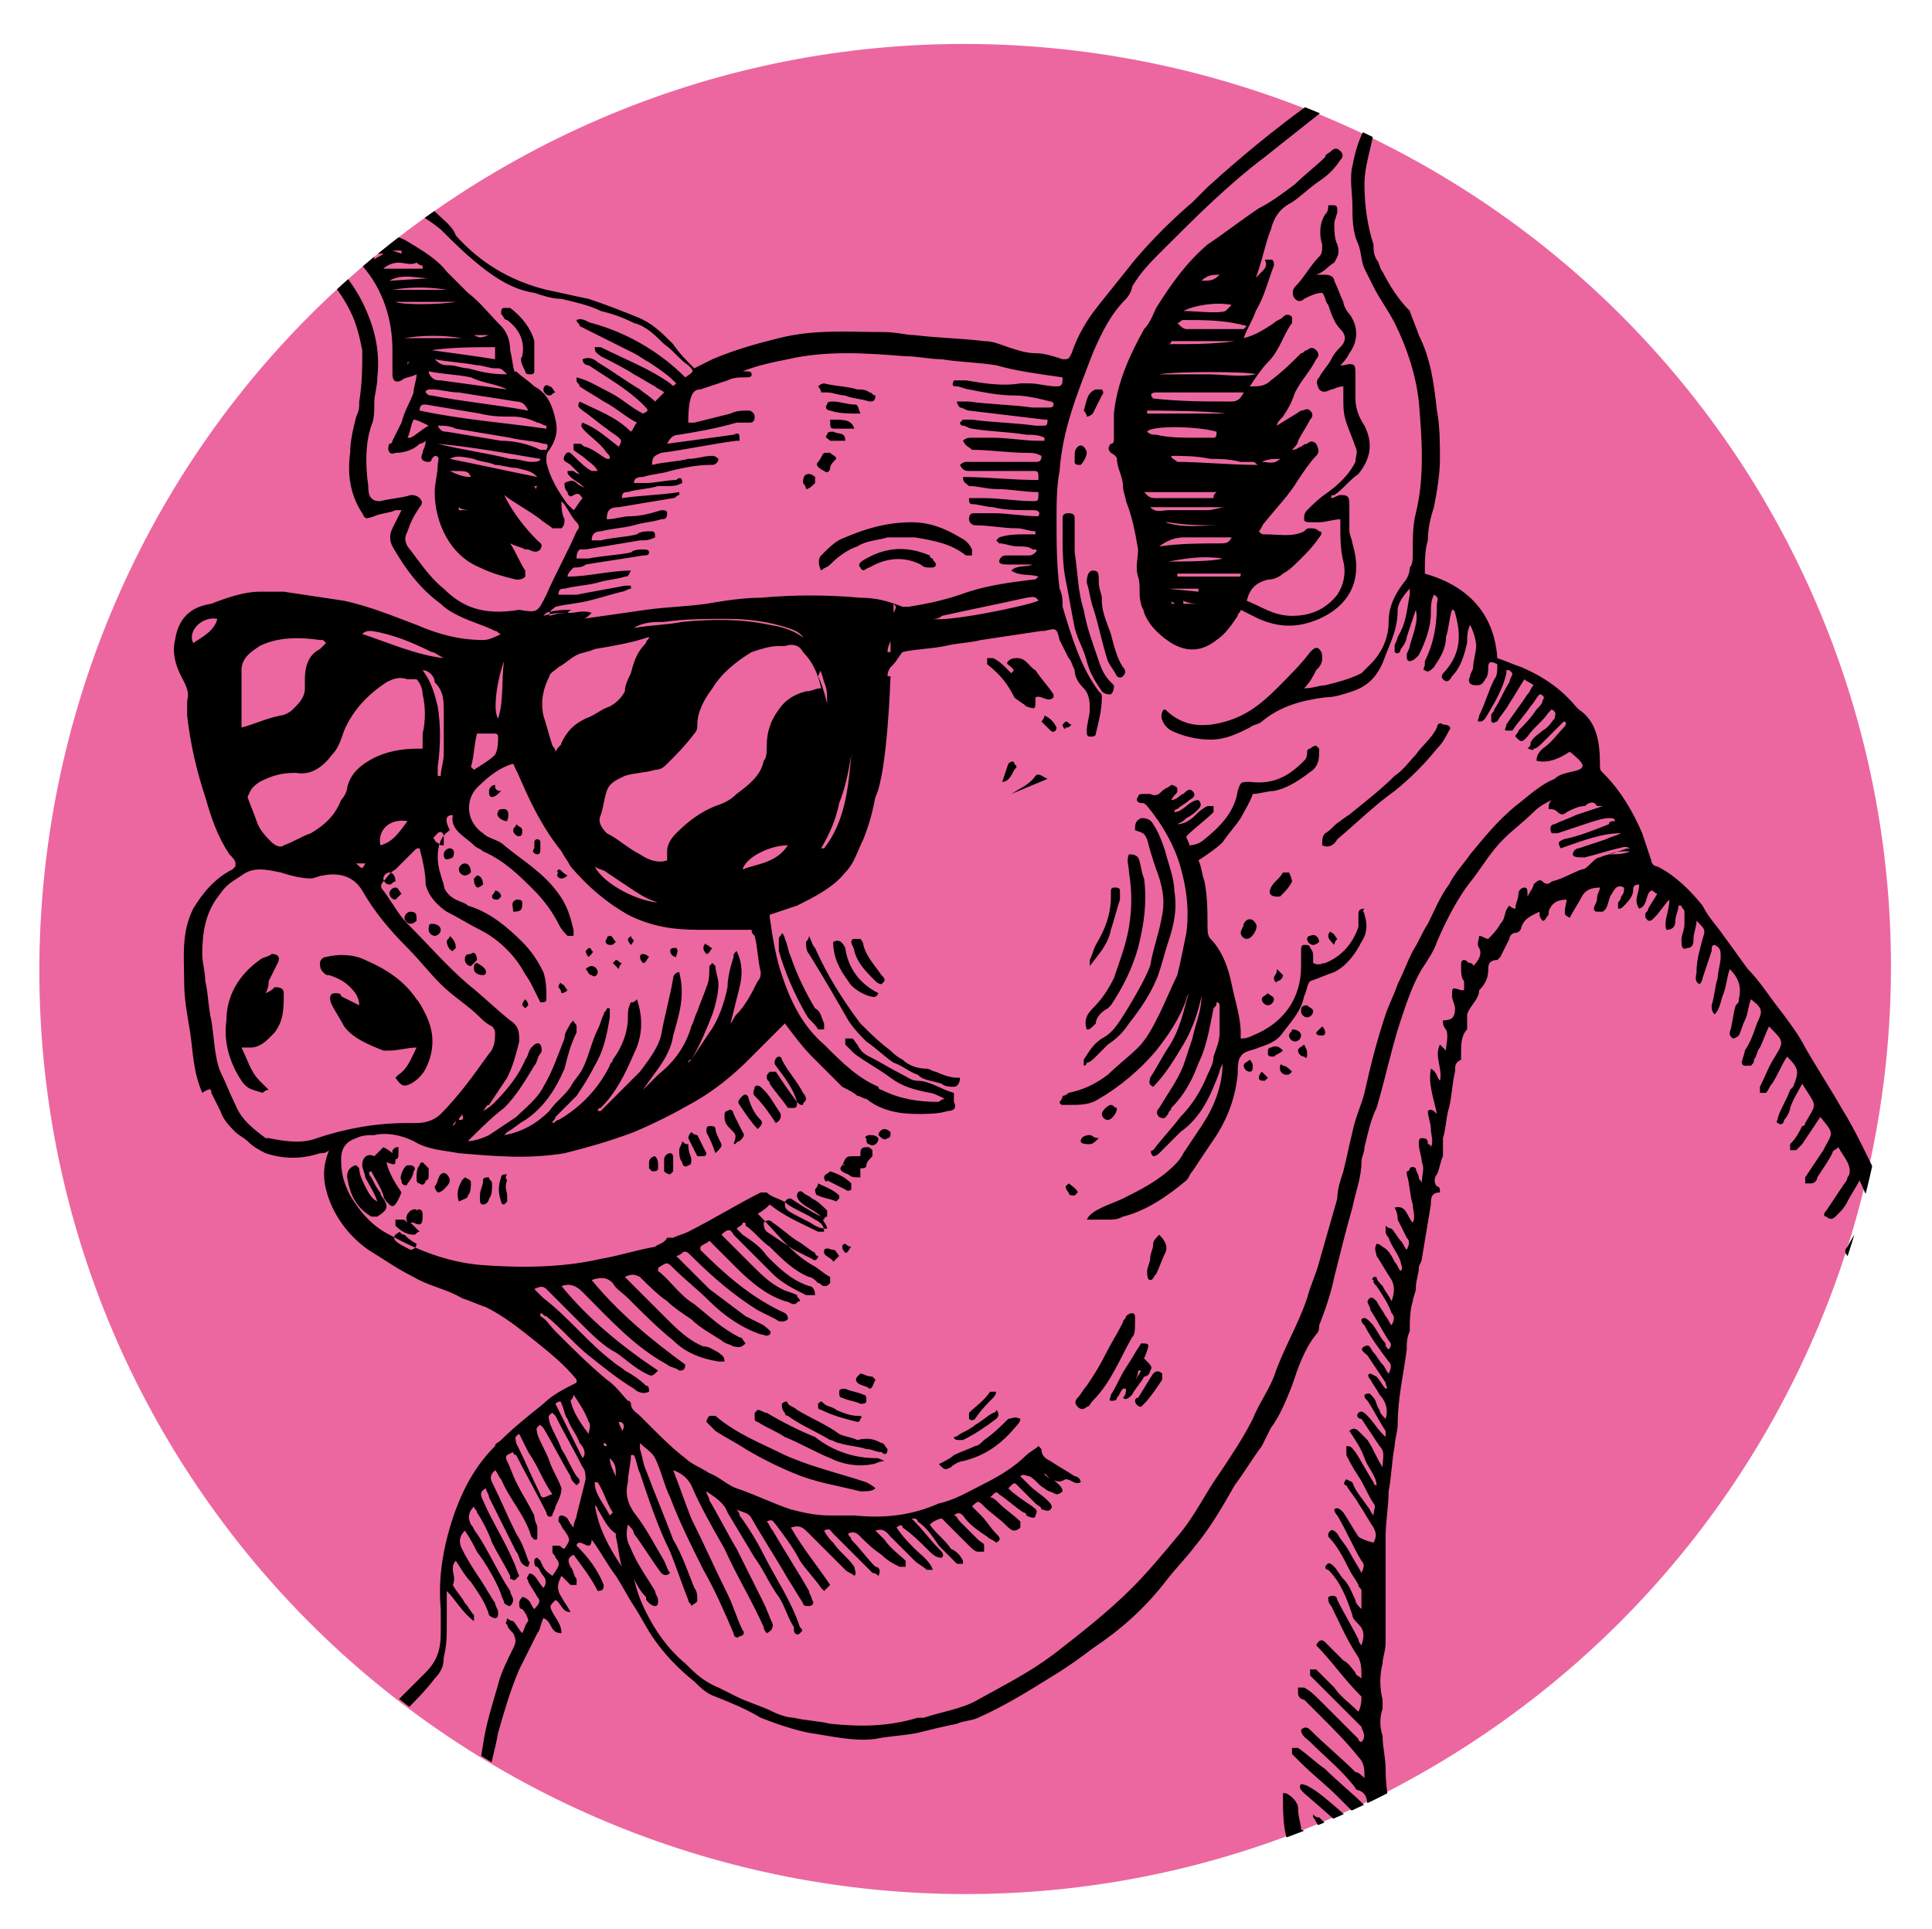 <?xml version="1.0" encoding="utf-8"?>
<!-- Generator: Adobe Illustrator 24.2.1, SVG Export Plug-In . SVG Version: 6.00 Build 0)  -->
<svg version="1.1" id="Lager_1" xmlns="http://www.w3.org/2000/svg" xmlns:xlink="http://www.w3.org/1999/xlink" x="0px" y="0px"
	 viewBox="0 0 64 63.9" style="enable-background:new 0 0 64 63.9;" xml:space="preserve">
<style type="text/css">
	.st0{clip-path:url(#SVGID_2_);fill:#EC679F;}
	.st1{clip-path:url(#SVGID_4_);}
</style>
<g>
	<g>
		<g>
			<defs>
				<rect id="SVGID_1_" width="63.7" height="63.9"/>
			</defs>
			<clipPath id="SVGID_2_">
				<use xlink:href="#SVGID_1_"  style="overflow:visible;"/>
			</clipPath>
			<path class="st0" d="M58.4,16.5c8.6,14.6,3.7,33.4-10.9,42c-14.6,8.6-33.4,3.7-42-10.9C-3,33.1,1.8,14.3,16.4,5.7
				C31-2.9,49.8,2,58.4,16.5"/>
		</g>
		<g>
			<defs>
				<path id="SVGID_3_" d="M16.4,5.7C1.8,14.3-3,33.1,5.6,47.6c8.6,14.6,27.4,19.5,42,10.9c14.6-8.6,19.5-27.4,10.9-42
					C52.7,6.8,42.4,1.4,31.9,1.4C26.7,1.4,21.3,2.8,16.4,5.7"/>
			</defs>
			<clipPath id="SVGID_4_">
				<use xlink:href="#SVGID_3_"  style="overflow:visible;"/>
			</clipPath>
			<path class="st1" d="M66.9,57.4c0-0.5-0.1-1-0.2-1.4c0-0.2,0-0.5,0-0.8c0-1.1-0.3-2.2-0.5-3.3c-0.1-0.5-0.3-1-0.3-1.5
				c0,0,0-0.1,0-0.1c-0.1-0.3-0.2-0.7-0.3-1c-0.1-0.4-0.2-0.8-0.2-1.2c-0.1-0.3-0.1-0.5-0.2-0.8c-0.1-0.5-0.3-1-0.5-1.5
				c0-0.1-0.1-0.3-0.1-0.4c-0.2-0.4-0.3-0.9-0.5-1.3c-0.2-0.6-0.4-1.1-0.6-1.7c-0.1-0.2-0.1-0.3-0.2-0.5c-0.3-0.9-0.6-1.8-1-2.7
				c-0.4-0.8-0.8-1.7-1.3-2.5c-0.4-0.7-0.8-1.3-1.2-2c-0.2-0.4-0.5-0.8-0.8-1.2c-0.4-0.5-0.7-1-1.1-1.4c-0.3-0.4-0.5-0.7-0.8-1.1
				c-0.2-0.3-0.5-0.6-0.7-1c-0.4-0.5-0.9-1-1.5-1.3c-0.1,0-0.2-0.1-0.2-0.2c-0.1-0.3-0.2-0.6-0.3-0.9c-0.3-0.7-0.7-1.4-1.3-2
				c-0.1-0.1-0.1-0.1-0.1-0.3c0-0.7-0.1-1.4-0.7-1.8c0,0-0.1-0.1-0.1-0.1c-0.5-0.6-1.1-1-1.8-1.3c-0.3-0.1-0.5-0.2-0.8-0.3
				c-0.1-1.5-1-2.4-2.4-2.8c0-0.4,0-0.8,0.1-1.1c0-0.4,0.1-0.8,0.2-1.1c0.1-0.5,0.2-1.1,0.2-1.6c0-0.5,0-1.1-0.1-1.6
				c-0.1-0.9-0.2-1.7-0.6-2.5c-0.1-0.3-0.2-0.5-0.3-0.8C46.3,9.9,46,9.4,45.8,9c-0.1-0.1-0.1-0.3-0.2-0.4c-0.1-0.2-0.1-0.3-0.1-0.5
				c-0.2-0.6-0.3-1.3-0.3-2c0-0.6,0.2-1.1,0.3-1.7c0.2-0.7,0.4-1.5,0.3-2.3c0-0.1,0-0.3,0.1-0.4c0-0.1,0-0.2-0.1-0.3
				c-0.1-0.1-0.2,0-0.3,0.1c-0.3,0.3-0.5,0.5-0.8,0.8c-0.5,0.4-0.9,0.8-1.4,1.2c-1.1,0.8-2.2,1.7-3.3,2.7c-0.2,0.2-0.3,0.3-0.5,0.5
				c-0.7,0.6-1.3,1.2-1.9,1.9c-0.4,0.5-0.8,1-1.2,1.5c-0.4,0.5-0.7,1-0.9,1.6c-0.1,0.2-0.1,0.2-0.3,0.2c-0.3-0.1-0.6-0.2-0.9-0.2
				c-0.3,0-0.6-0.1-0.9-0.2c-0.3-0.1-0.5-0.2-0.8-0.2c-0.8-0.1-1.5-0.1-2.3-0.2c-0.3,0-0.6-0.1-1-0.1c-1.2,0-2.3-0.1-3.5,0.2
				c-0.8,0.2-1.5,0.4-2.2,0.7c-0.2,0.1-0.4,0.2-0.6,0.3c-0.3-0.3-0.5-0.5-0.7-0.8c-0.4-0.4-0.7-0.7-1.2-0.9c-0.5-0.2-1-0.4-1.6-0.6
				c0,0,0,0,0,0c-0.5-0.1-0.9-0.2-1.4-0.3c-1.2-0.3-2.2-0.9-3-1.8C15,7.5,14.7,7.3,14.4,7c-0.2-0.2-0.4-0.3-0.7-0.4
				c-0.5-0.2-1-0.4-1.5-0.4c-0.4-0.1-0.8-0.2-1.1-0.4c-0.4-0.1-0.7-0.3-1-0.5C9.9,5.2,9.8,5.1,9.6,5.1C9.3,4.9,9.1,4.7,8.9,4.5
				C8.9,4.4,8.8,4.3,8.8,4.2c-0.1-0.1-0.2-0.2-0.3,0C8.4,4.2,8.3,4.3,8.3,4.4C8,5.1,8,5.8,8.3,6.5c0.2,0.5,0.6,1,1.1,1.3
				c0.4,0.3,0.7,0.6,1,0.9c0.5,0.5,0.9,1,1.2,1.6c0.2,0.4,0.3,0.8,0.4,1.3c0,0.6,0,1.1-0.1,1.7c0,0.2,0,0.3-0.1,0.5
				c-0.1,0.4-0.2,0.8-0.2,1.2c-0.1,0.7,0,1.4,0.4,2c0.1,0.2,0.1,0.2,0.4,0.1c0.2-0.1,0.5-0.1,0.7-0.2c0.1,0,0.1,0,0.2,0
				c-0.1,0.2-0.2,0.4-0.3,0.6c-0.1,0.2-0.1,0.4,0,0.6c0.4,0.7,0.9,1.4,1.6,1.9c0.2,0.2,0.4,0.3,0.6,0.4c0.4,0.2,0.8,0.3,1.2,0.5
				c0.1,0,0.1,0.1,0.2,0.1c-0.2,0.1-0.4,0.2-0.6,0.2c-0.8,0-1.5-0.2-2.2-0.5c-0.8-0.3-1.5-0.6-2.4-0.8c-0.7-0.1-1.3-0.2-2-0.3
				c-0.3,0-0.5,0-0.8,0c-0.5,0-1.1,0.2-1.6,0.4c-0.7,0.1-1.1,0.5-1.2,1.2c-0.1,0.4,0,0.8,0.2,1.2c0.1,0.2,0.3,0.5,0.2,0.8
				c0,0.2,0,0.3,0,0.5c0.1,0.9,0.3,1.8,0.6,2.7c0.2,0.7,0.4,1.3,0.8,1.9c0.1,0.1,0.2,0.2,0.2,0.3c0,0,0,0.1,0,0.1c0,0,0,0-0.1,0.1
				c-0.6,0.3-1,0.8-1.3,1.3c-0.4,0.8-0.3,1.6-0.3,2.4c0,0.6,0.1,1.1,0.2,1.7c0.1,0.7,0.1,1.3,0.4,2C7,36,7,36.1,7,36.2
				c0.1,0.2,0.2,0.4,0.3,0.6c0.1,0.3,0.3,0.5,0.5,0.7c0.1,0.1,0.3,0.2,0.4,0.3c0.2,0.2,0.4,0.3,0.6,0.4c0.6,0.2,1.2,0.2,1.8,0
				c0.1,0,0.2,0,0.3-0.1c-0.2,0.5-0.2,0.9-0.1,1.3c0.2,0.8,0.7,1.5,1.4,2c0.5,0.3,0.9,0.6,1.5,0.9c0.5,0.3,1.1,0.4,1.6,0.7
				c0.3,0.1,0.5,0.2,0.8,0.3c0.6,0.3,1.1,0.7,1.6,1.1c0.5,0.4,1,0.8,1.4,1.3c0,0,0,0.1,0,0.1c-0.4,0.2-0.8,0.4-1.1,0.7
				c-0.5,0.4-1,0.8-1.4,1.2c-0.1,0.1-0.2,0.1-0.2,0.2c-0.6,0.6-1,1.3-1.3,2.1c-0.4,1.1-0.6,2.2-0.5,3.3c0,0.3,0,0.6,0,0.8
				c0,0.5-0.1,0.9-0.5,1.3c-0.3,0.3-0.7,0.7-1,1c-0.3,0.3-0.5,0.6-0.7,1c-0.3,0.4-0.5,0.9-0.8,1.4c-0.5,0.7-0.7,1.5-0.9,2.3
				c-0.2,0.8-0.3,1.6-0.5,2.4C10,64.3,10,65.2,10,66.1c0,0.8,0.2,1.5,0.3,2.2c0.1,0.5,0.3,0.9,0.5,1.4c0,0.1,0.1,0.2,0.1,0.2
				c0.1,0,0.2,0,0.3,0.1c0-0.1,0-0.2,0-0.3c0-0.1,0-0.1-0.1-0.2c-0.2-0.4-0.3-0.9-0.5-1.3c-0.4-1.2-0.3-2.4-0.3-3.6c0,0,0-0.1,0-0.1
				c0.1-1,0.2-1.9,0.5-2.8c0.2-0.7,0.4-1.4,0.7-2c0.2-0.5,0.5-1,0.8-1.4c0.3-0.5,0.6-1,1-1.5c0.4-0.4,0.8-0.8,1.1-1.2
				c0.2-0.2,0.3-0.4,0.3-0.7c0.1-0.4,0.1-0.7,0.1-1.1c0-0.3,0-0.6,0-0.9c0-0.1,0-0.1,0-0.2c0.3,0.3,0.5,0.7,0.9,1c0-0.1,0-0.1,0-0.2
				c-0.1-0.1-0.2-0.3-0.3-0.4c-0.1-0.2-0.3-0.4-0.4-0.6C15.1,52.3,15,52.1,15,52c0-0.1,0-0.2,0.1-0.3c0.2,0.3,0.3,0.5,0.5,0.7
				c0.2,0.3,0.5,0.7,0.6,1.1c0,0,0.1,0.1,0.2,0.1c0.1,0,0.1-0.1,0.1-0.2c0-0.1-0.1-0.2-0.1-0.3c-0.2-0.3-0.3-0.5-0.5-0.8
				c-0.2-0.3-0.4-0.6-0.6-1c-0.1-0.2-0.1-0.4,0.1-0.6c0.2,0.3,0.3,0.5,0.4,0.7c0.3,0.4,0.6,0.9,0.8,1.4c0,0.1,0.1,0.2,0.1,0.3
				c0,0,0.1,0.1,0.2,0.1c0,0,0.1-0.1,0.1-0.2c0-0.1-0.1-0.2-0.1-0.3c-0.4-0.6-0.7-1.3-1.1-1.9c-0.1-0.1-0.1-0.2-0.2-0.3
				c-0.1-0.2-0.1-0.4,0.1-0.6c0,0.1,0.1,0.1,0.1,0.2c0.2,0.3,0.4,0.7,0.5,1c0.2,0.4,0.4,0.7,0.6,1.1c0,0,0,0,0,0.1
				c0.1,0,0.1,0.1,0.2,0c0,0,0.1-0.1,0.1-0.1c-0.1-0.2-0.1-0.3-0.2-0.5c-0.3-0.7-0.7-1.3-1-2c-0.1-0.2-0.1-0.3,0.1-0.4
				c0,0.1,0.1,0.2,0.1,0.3c0.2,0.4,0.4,0.8,0.6,1.2c0.1,0.2,0.2,0.4,0.3,0.6c0.1,0.1,0.1,0.3,0.2,0.4c0,0,0.1,0.1,0.2,0.1
				c0-0.1,0.1-0.1,0-0.2c-0.1-0.3-0.2-0.6-0.4-0.9c-0.3-0.6-0.5-1.1-0.8-1.7c-0.1-0.2,0-0.3,0.1-0.4c0.1,0.1,0.1,0.2,0.2,0.3
				c0.3,0.7,0.8,1.2,1,1.9c0,0,0.1,0.1,0.1,0.1c0.1,0,0.1,0,0.1-0.1c0-0.1,0-0.2,0-0.3c0-0.1-0.1-0.2-0.1-0.4
				c-0.2-0.4-0.4-0.7-0.6-1.1c-0.1-0.2-0.2-0.5-0.3-0.7c-0.1-0.2,0-0.2,0.2-0.3c0,0.1,0.1,0.1,0.1,0.1c0.3,0.6,0.7,1.3,1,1.9
				c0,0.1,0.1,0.2,0.2,0.1c0-0.1,0.1-0.2,0.1-0.3c0.1-0.2,0.2-0.4,0.2-0.6c-0.1-0.3-0.3-0.6-0.4-0.9c-0.1-0.3-0.3-0.6-0.4-0.9
				c0-0.1-0.1-0.2,0.1-0.3c0,0,0.1,0.1,0.1,0.1c0.3,0.5,0.6,1.1,0.9,1.6c0,0.1,0.1,0.2,0.1,0.2c0,0,0.1,0.1,0.1,0.1
				c0,0,0.1-0.1,0.1-0.1c0-0.1,0-0.1-0.1-0.2c-0.2-0.3-0.3-0.6-0.5-0.9c-0.1-0.3-0.3-0.6-0.4-0.9c0-0.1-0.1-0.2,0.1-0.3
				c0,0,0.1,0.1,0.1,0.1c0.3,0.6,0.6,1.1,0.9,1.7c0.1,0.1,0.1,0.3,0.1,0.4c-0.1,0.4-0.2,0.8-0.3,1.2c0,0.1-0.1,0.2-0.1,0.4
				c-0.1-0.1-0.2-0.3-0.2-0.3c0,0-0.1-0.1-0.2-0.1c-0.1,0-0.1,0.1-0.1,0.2c0.1,0.1,0.1,0.2,0.2,0.3c0.2,0.3,0.2,0.3,0,0.6
				c-0.1,0-0.1-0.1-0.2-0.1c-0.1,0-0.2,0-0.2,0c0,0,0,0.1,0,0.2c0,0.1,0.1,0.1,0.1,0.2c0.2,0.2,0.1,0.3-0.1,0.6
				C18,52,18,51.9,17.9,51.7c0,0-0.1-0.1-0.1-0.1c-0.1,0-0.1,0.1-0.1,0.1c0,0.1,0,0.2,0.1,0.2c0.1,0.1,0.1,0.2,0.2,0.3
				c0.1,0.1,0.1,0.3,0,0.4c-0.1-0.1-0.2-0.3-0.3-0.4c-0.1-0.1-0.2-0.1-0.2,0c-0.1,0.1,0,0.1,0,0.2c0.1,0.2,0.2,0.3,0.3,0.5
				c0.1,0.1,0.1,0.2-0.1,0.4c-0.1-0.1-0.1-0.2-0.2-0.3c0,0-0.1-0.1-0.2-0.1c0,0-0.1,0.1-0.1,0.2c0,0.1,0,0.2,0.1,0.2
				c0.1,0.1,0.2,0.3,0.2,0.4c-0.1,0.1-0.1,0.2-0.2,0.4c-0.1-0.1-0.2-0.3-0.3-0.4c0,0-0.1,0-0.2-0.1c0,0.1-0.1,0.2,0,0.2
				c0,0.1,0.1,0.2,0.2,0.3c0.1,0.2,0.1,0.3,0,0.5c-0.2,0.4-0.4,0.8-0.5,1.2c-0.2,0.7-0.4,1.3-0.5,2c-0.1,0.6-0.2,1.2-0.2,1.8
				c0,0.5,0.1,1.1,0.2,1.6c0,0.3,0.1,0.7,0.2,1c0,0.1,0,0.2,0,0.3c0.1,0.7,0.3,1.4,0.7,2.1c0.3,0.5,0.6,1,1,1.5
				c0.3,0.4,0.7,0.7,1.2,0.8c0.1,0,0.2,0.1,0.2,0.1c0.5,0.2,1,0.3,1.4,0.3c0.4,0,0.9-0.1,1.3-0.2c0.6-0.1,1.1-0.3,1.7-0.5
				c0.4-0.1,0.7-0.2,1.1-0.3c0.8-0.2,1.5-0.2,2.3-0.2c0.3,0,0.5-0.1,0.8-0.2c0,0,0.1-0.1,0.1-0.1c-0.1-0.1-0.3-0.2-0.5-0.2
				c-0.5,0-1,0.1-1.6,0.1c-0.5,0-1,0.1-1.5,0.3c-0.5,0.1-0.9,0.3-1.4,0.5c-0.4,0.1-0.8,0.2-1.2,0.3c-0.9,0.2-1.8,0.2-2.6-0.2
				c-0.1,0-0.1,0-0.2-0.1c-0.2,0-0.4-0.2-0.6-0.3c-0.2-0.2-0.4-0.5-0.6-0.8c-0.5-0.7-0.9-1.4-1.1-2.3c-0.2-0.7-0.4-1.4-0.4-2.1
				c0-0.6-0.1-1.3-0.1-1.9c0-0.6,0.2-1.1,0.3-1.7c0.2-0.7,0.4-1.4,0.7-2.1c0.2-0.4,0.4-0.8,0.6-1.2c0.1-0.1,0.1-0.3,0.2-0.5
				c0.3,0.1,0.2,0.5,0.6,0.5c0-0.3-0.2-0.5-0.3-0.7c-0.1-0.2-0.1-0.2,0.1-0.4c0.2,0.1,0.2,0.4,0.5,0.4c-0.1-0.2-0.2-0.3-0.3-0.5
				c-0.2-0.3-0.1-0.5,0-0.7c0.1,0.1,0.2,0.2,0.3,0.3c0,0,0.1,0,0.2,0c0,0,0-0.1,0-0.2c-0.1-0.1-0.1-0.3-0.2-0.4
				c-0.1-0.2-0.1-0.3,0.1-0.4c0.3,0.4,0.6,0.8,0.8,1.2c0.2,0,0.2-0.1,0.2-0.2c-0.2-0.5-0.5-0.9-0.9-1.3c0,0,0-0.1,0.1-0.1
				c0.1,0,0.2,0.1,0.3,0.1c0.1,0,0.1-0.2,0.1-0.2c0.3,0.4,0.5,0.8,0.8,1.2c0.2,0.3,0.4,0.7,0.6,1c0.2,0.3,0.4,0.7,0.6,1
				c0.4,0.6,0.9,1.1,1.4,1.5c0.2,0.2,0.4,0.4,0.7,0.5c0.5,0.2,1,0.4,1.5,0.7c0.5,0.2,1.1,0.4,1.6,0.5c0.7,0.1,1.5,0.3,2.2,0.2
				c0.5-0.1,0.9-0.1,1.4-0.2c0.4-0.1,0.8-0.2,1.3-0.3c0.2-0.1,0.5-0.1,0.7-0.2c0.9-0.4,1.7-0.9,2.5-1.4c0.5-0.3,0.9-0.6,1.3-0.9
				c0.9-0.6,1.7-1.3,2.4-2.2c0.3-0.4,0.7-0.8,1-1.2c0.5-0.6,0.9-1.3,1.3-2c0.3-0.4,0.6-0.9,0.9-1.3c0.1-0.2,0.2-0.4,0.3-0.6
				c0.3-0.4,0.5-0.9,0.7-1.4c0.2-0.6,0.4-1.2,0.8-1.7c0.1-0.1,0.1-0.2,0.1-0.3c0.2-0.5,0.4-1.1,0.5-1.6c0.2-0.8,0.4-1.6,0.6-2.3
				c0.1-0.5,0.3-1,0.3-1.5c0-0.2,0.1-0.3,0.1-0.5c0.1-0.4,0.2-0.9,0.4-1.3c0.3-1,0.5-2,0.8-2.9c0.2-0.6,0.4-1.2,0.7-1.7
				c0.2-0.3,0.4-0.6,0.5-0.9c0.3-0.7,0.7-1.5,1.2-2.1c0.3-0.4,0.6-0.9,1-1.3c0.3-0.3,0.7-0.6,1-0.9c0.2-0.2,0.4-0.3,0.6-0.4
				c-0.1,0.1-0.1,0.2-0.1,0.3c0.1,0,0.2,0,0.3,0.1c0.1,0.1,0.2,0.1,0.3,0c0.2-0.1,0.4-0.2,0.6-0.2c0.1-0.1,0.3-0.2,0.4,0
				c0,0,0.1,0,0.2,0c-0.3,0.1-0.6,0.2-0.9,0.3c-0.2,0.1-0.5,0.2-0.7,0.3c-0.1,0-0.2,0.1-0.1,0.3c0.1,0,0.1,0,0.2,0
				c0.3-0.1,0.6-0.2,0.9-0.3c0.3-0.1,0.6-0.2,0.8-0.2c0.1,0,0.2,0,0.2,0.1c-0.1,0-0.2,0-0.2,0.1c-0.5,0.2-1,0.4-1.5,0.5
				c-0.2,0.1-0.2,0.1-0.1,0.3c0.6-0.2,1.3-0.5,2-0.5c-0.2,0.1-0.3,0.1-0.5,0.2c-0.3,0.1-0.6,0.2-0.9,0.3c-0.1,0-0.2,0.1-0.2,0.2
				c0,0.1,0.2,0.1,0.3,0.1c0,0,0.1,0,0.1,0c0.4-0.1,0.7-0.2,1.1-0.3c0.1,0,0.2-0.1,0.4,0c-0.2,0-0.3,0.1-0.4,0.1
				c-0.2,0.1-0.4,0.1-0.6,0.2c-0.1,0-0.2,0.1-0.3,0.2c-0.1,0.1-0.2,0.2-0.3,0.2c-0.3,0.1-0.6,0.3-1,0.4c-0.1,0.1-0.2,0.1-0.3,0
				c-0.1-0.1-0.2,0-0.3,0.1c0,0.1-0.1,0.2-0.2,0.4c0-0.1,0-0.1,0-0.1c0-0.1,0-0.2-0.1-0.2c-0.1,0-0.2,0.1-0.2,0.2
				c0,0.2-0.1,0.3-0.1,0.5c-0.1,0-0.2-0.1-0.2-0.1c-0.2,0.2-0.1,0.4-0.3,0.6c-0.1,0.2-0.3,0.4-0.4,0.5c-0.1,0-0.2-0.1-0.3-0.1
				c0,0.1-0.1,0.3,0,0.4c0.1,0.2,0,0.4-0.2,0.6c0,0,0-0.1-0.1-0.1c-0.1,0-0.1-0.1-0.2-0.1c-0.1,0-0.1,0.1-0.1,0.2
				c0,0.2,0,0.4,0.1,0.5c0,0.1,0,0.2,0,0.3c-0.1,0-0.1,0-0.1,0c-0.3-0.1-0.3-0.1-0.3,0.2c0,0.1,0.1,0.3,0.1,0.4
				c0,0.3-0.1,0.4-0.4,0.4c0,0.1,0,0.2,0.1,0.3c0.1,0.2,0,0.5,0,0.7c-0.1-0.1-0.1-0.1-0.2-0.2c-0.2,0.4,0.1,0.8,0,1.2
				c-0.1-0.1-0.1-0.3-0.3-0.4c-0.1,0.5,0.1,1,0.2,1.5c-0.1-0.1-0.2-0.2-0.3-0.1c0,0.2,0.1,0.4,0.1,0.6c0,0.2,0.1,0.4,0,0.6
				c0-0.1-0.1-0.1-0.1-0.1c0-0.1,0-0.2-0.2-0.2c-0.1,0-0.1,0.1-0.1,0.2c0,0.2,0.1,0.4,0.1,0.6c0.1,0.2,0,0.4,0,0.7
				c0-0.1-0.1-0.1-0.1-0.2c0-0.1-0.1-0.2-0.1-0.3c0,0-0.1-0.1-0.2,0c0,0,0,0.1-0.1,0.1c0,0,0,0.1,0,0.1c0.1,0.3,0.1,0.7,0.2,1
				c0,0.2,0.1,0.4,0,0.6c-0.2-0.2-0.2-0.6-0.6-0.5c0.1,0.2,0.1,0.3,0.1,0.4c0.1,0.2,0.2,0.4,0.3,0.6c0.1,0.1,0.1,0.2,0,0.4
				c-0.1-0.1-0.1-0.2-0.2-0.3c-0.1-0.1-0.2-0.3-0.3-0.4c0,0-0.1,0-0.2-0.1c0,0.1,0,0.2,0,0.2c0,0.1,0.1,0.2,0.1,0.2
				c0.1,0.3,0.3,0.5,0.4,0.8c0,0.1,0.1,0.2,0,0.3c-0.1-0.1-0.1-0.2-0.2-0.3c-0.1-0.2-0.2-0.4-0.4-0.5c0,0-0.1-0.1-0.2-0.1
				c-0.1,0.2,0,0.3,0,0.4c0.2,0.3,0.3,0.5,0.5,0.8c0.1,0.2,0.1,0.4,0,0.7c-0.1-0.2-0.2-0.3-0.3-0.5c-0.1-0.1-0.2-0.2-0.2-0.3
				c0,0-0.1,0-0.1,0c0,0-0.1,0.1,0,0.1c0,0.1,0,0.1,0.1,0.2c0.2,0.3,0.4,0.6,0.5,0.9c0.1,0.1,0.1,0.2,0,0.4
				c-0.1-0.1-0.1-0.2-0.2-0.3c-0.1-0.2-0.2-0.3-0.3-0.5c-0.1-0.1-0.2-0.2-0.3,0c0,0.1,0.1,0.2,0.1,0.3c0.2,0.3,0.4,0.7,0.6,1
				c0.1,0.1,0.1,0.2,0,0.3c-0.1-0.1-0.1-0.1-0.1-0.2c-0.2-0.2-0.3-0.5-0.5-0.7c-0.1-0.1-0.2-0.2-0.3-0.1c0,0.1,0,0.1,0.1,0.2
				c0.2,0.4,0.5,0.8,0.8,1.2c0.1,0.1,0.1,0.2,0,0.4c-0.1-0.1-0.1-0.2-0.2-0.3c-0.1-0.1-0.2-0.3-0.3-0.4c-0.1-0.1-0.1-0.3-0.3-0.2
				c-0.2,0.1,0,0.2,0.1,0.3c0.2,0.3,0.4,0.6,0.6,0.9c0,0.1,0.1,0.2,0,0.2c-0.1-0.1-0.2-0.3-0.3-0.4c0,0-0.2-0.1-0.2-0.1
				c-0.1,0-0.1,0.1,0,0.2c0.1,0.2,0.2,0.3,0.3,0.5c0.2,0.2,0.3,0.5,0.2,0.8c-0.1-0.1-0.2-0.2-0.2-0.3c-0.1-0.1-0.1-0.3-0.2-0.4
				c-0.1-0.1-0.1-0.2-0.3-0.1c0,0.1,0,0.1,0.1,0.2c0.2,0.3,0.4,0.7,0.6,1c0,0,0,0.1,0,0.2c-0.1-0.1-0.1-0.1-0.1-0.1
				c-0.2-0.2-0.3-0.4-0.5-0.6c-0.1-0.1-0.2-0.2-0.3-0.1c-0.1,0.1,0,0.2,0.1,0.2c0.2,0.3,0.4,0.6,0.6,0.9c0.2,0.2,0.1,0.4,0.1,0.7
				c-0.2-0.3-0.3-0.6-0.5-0.9c-0.1-0.1-0.2-0.2-0.3-0.3c-0.1-0.1-0.2-0.1-0.3,0c0.2,0.3,0.4,0.6,0.5,0.9c0.1,0.3,0.4,0.6,0.4,0.9
				c0,0-0.1,0-0.1-0.1c-0.2-0.3-0.4-0.7-0.6-1c-0.1-0.1-0.1-0.2-0.3-0.2c0,0.2,0,0.2,0,0.3c0.1,0.2,0.2,0.4,0.4,0.7
				c0.2,0.3,0.3,0.6,0.5,0.9c0.1,0.1,0,0.2,0,0.4c-0.1-0.1-0.1-0.2-0.2-0.3c-0.2-0.3-0.4-0.5-0.5-0.8c0,0-0.2-0.1-0.2-0.1
				c-0.1,0.1-0.1,0.2,0,0.2c0,0,0,0,0,0c0.1,0.2,0.3,0.4,0.4,0.6c0.2,0.3,0.3,0.5,0.5,0.8c0.1,0.2,0.1,0.3,0,0.5
				C45.1,51,45,50.9,45,50.9c-0.2-0.3-0.3-0.5-0.5-0.8c-0.1-0.1-0.2-0.2-0.3-0.1c0,0.1,0.1,0.2,0.1,0.2c0.3,0.5,0.5,1,0.8,1.5
				c0.1,0.1,0.1,0.2,0,0.4c-0.1-0.2-0.3-0.5-0.4-0.7c-0.1-0.2-0.3-0.4-0.4-0.6c-0.1-0.1-0.2-0.2-0.3,0c0,0,0,0.1,0,0.1
				c0.3,0.3,0.5,0.7,0.7,1.1c0.1,0.2,0.2,0.3,0.3,0.5c0,0.1,0.1,0.1,0.1,0.2c0,0.2,0,0.4,0,0.6c-0.1-0.1-0.2-0.2-0.2-0.3
				c-0.1-0.2-0.2-0.5-0.4-0.7c-0.1-0.1-0.2-0.3-0.3-0.4c-0.1-0.1-0.2-0.2-0.3,0c0,0,0,0.1,0.1,0.1c0.4,0.4,0.6,0.9,0.8,1.5
				c0,0.1,0.1,0.2,0.2,0.3c0.2,0.2,0.2,0.4,0.1,0.7c-0.1-0.1-0.1-0.2-0.1-0.2c-0.2-0.4-0.5-0.9-0.7-1.3c0-0.1-0.1-0.2-0.3-0.1
				c0,0.1,0,0.2,0.1,0.3c0.3,0.6,0.5,1.1,0.9,1.7c0.1,0.2,0.1,0.4,0.1,0.7c-0.1-0.1-0.2-0.1-0.2-0.2c-0.1-0.1-0.2-0.3-0.4-0.4
				c-0.2-0.2-0.4-0.4-0.6-0.6c-0.1-0.1-0.2-0.1-0.3,0.1c0.5,0.5,0.9,1.1,1.5,1.7c0,0.1,0,0.3-0.1,0.5c-0.3-0.3-0.6-0.5-0.8-0.8
				c-0.2-0.2-0.4-0.4-0.6-0.6c0,0-0.1,0-0.2,0c0,0.1,0,0.1,0,0.2c0.1,0.1,0.2,0.2,0.3,0.3c0.3,0.3,0.6,0.6,0.9,0.9
				c0.1,0.1,0.3,0.3,0.5,0.5c0,0.1,0.2,0.3,0,0.5c-0.1,0-0.1-0.1-0.1-0.1c-0.4-0.4-0.9-0.9-1.3-1.3c-0.1-0.1-0.3-0.3-0.5-0.4
				c0,0-0.1,0-0.2,0c0,0.1,0,0.1,0,0.2c0,0.1,0.1,0.2,0.2,0.2c0.2,0.2,0.4,0.4,0.6,0.6c0.4,0.4,0.8,0.8,1.2,1.3
				c0.2,0.2,0.2,0.4,0.2,0.7c-0.1-0.1-0.2-0.2-0.3-0.2c-0.5-0.5-1-0.9-1.5-1.4c-0.1-0.1-0.2-0.1-0.3,0c0,0.2,0.2,0.3,0.3,0.4
				c0.5,0.5,1,0.9,1.4,1.4c0.1,0.1,0.1,0.2,0.2,0.2c0.3,0.1,0.3,0.4,0.3,0.6c-0.1,0-0.1-0.1-0.1-0.1c-0.4-0.4-0.9-0.8-1.3-1.2
				c-0.3-0.2-0.6-0.5-0.9-0.7c0,0-0.1,0-0.2,0c0,0.1,0,0.1,0,0.2c0.1,0.1,0.2,0.2,0.3,0.3c0.4,0.4,0.8,0.7,1.2,1.1
				c0.3,0.3,0.5,0.5,0.8,0.8c0.3,0.3,0.3,0.2,0.3,0.6c-1.4-1.3-2-1.8-2.3-1.8c-0.1,0.1,0,0.2,0.1,0.3c0.7,0.6,1.5,1.3,2.2,2
				c0.1,0.1,0.2,0.3,0.2,0.5c-0.1,0-0.1,0-0.1-0.1c-0.3-0.3-0.6-0.5-0.9-0.8c-0.3-0.3-0.6-0.5-0.9-0.8c-0.1,0-0.1,0-0.2-0.1
				c0,0,0,0,0,0.1c0.1,0.1,0.1,0.2,0.2,0.3c0.5,0.5,1.1,1,1.6,1.5c0.1,0.1,0.3,0.3,0.5,0.2c0,0.1,0,0.3,0.1,0.4
				c-0.2-0.1-0.3-0.2-0.4-0.2c-0.7-0.5-1.3-1.1-2-1.6c-0.1-0.1-0.2-0.1-0.4-0.2c0-0.2-0.1-0.4-0.1-0.7c0-0.2-0.2-0.4-0.4-0.5
				c0,0-0.1,0-0.1,0c0,0,0,0.1,0,0.1c0,0.4,0,0.9,0.1,1.3c0.2,0.7,0.5,1.3,0.8,1.9c0.2,0.4,0.4,0.9,0.6,1.3c0.1,0.3,0.1,0.6,0,0.9
				c-0.2,0.8-0.7,1.3-1.4,1.7c-1,0.6-2.1,1.1-3.2,1.2c-0.8,0.1-1.6,0.2-2.4-0.1c-0.1,0-0.3-0.1-0.4-0.1c-0.2,0-0.5-0.1-0.7-0.1
				c-0.2,0-0.5-0.1-0.7-0.2c-0.5-0.1-1-0.3-1.4-0.4c-0.7-0.2-1.3-0.6-2-0.6c-0.2,0-0.3,0-0.3,0.2c0,0.1,0.1,0.2,0.2,0.2
				c0.7,0.1,1.4,0.4,2,0.7c0.5,0.2,1,0.3,1.5,0.5c0.7,0.2,1.5,0.3,2.2,0.4c0.3,0.1,0.7,0.1,1,0.1c0.5,0,0.9,0,1.4-0.1
				c0.4-0.1,0.8-0.2,1.2-0.3c0.4-0.1,0.7-0.3,1.1-0.5c1.1-0.4,1.9-1.2,2.5-2.2c0-0.1,0.1-0.1,0.1-0.2c0.2,0.2,0.5,0.4,0.7,0.6
				c0.6,0.5,1.1,1.1,1.7,1.6c0.1,0.1,0.3,0.2,0.5,0.2c0.2,0.4,0.3,0.7,0.5,1.1c0.1,0.3,0.3,0.6,0.4,0.9c0.1,0.1,0.1,0.1,0.2,0.1
				c0.2-0.1,0.2-0.2,0.2-0.3c-0.1-0.2-0.1-0.3-0.2-0.4c-0.4-0.8-0.8-1.5-1-2.4c0-0.1-0.1-0.2-0.1-0.3c-0.2-0.6-0.5-1.2-0.7-1.8
				c-0.1-0.4-0.2-0.9-0.3-1.3c-0.1-0.2-0.1-0.5-0.1-0.7c-0.1-0.5-0.2-0.9-0.3-1.4c-0.1-0.8-0.3-1.6-0.3-2.4c0-0.4-0.1-0.7-0.1-1.1
				c-0.1-0.3-0.1-0.6,0-0.9c0-0.1,0-0.2,0-0.3c-0.1-0.4-0.1-0.8,0-1.2c0-0.2,0.1-0.4,0.1-0.7c0-0.8,0-1.6,0-2.5c0-0.2,0-0.4,0-0.6
				c0-0.1,0-0.3,0-0.4c0-0.5,0.1-1,0.1-1.5c0.1-0.5,0.1-1,0.2-1.5c0-0.2,0.1-0.5,0.1-0.7c0-0.9,0.2-1.7,0.3-2.5c0-0.2,0-0.4,0.1-0.6
				c0-0.3,0-0.7,0.1-1c0-0.1,0.1-0.3,0.1-0.4c0-0.3,0.1-0.5,0.1-0.7c0-0.1,0.1-0.2,0.1-0.3c0.1-0.6,0.2-1.2,0.3-1.8
				c0-0.2,0-0.4,0.3-0.4c0-0.1,0-0.2-0.1-0.2c-0.1-0.1-0.1-0.3,0-0.4c0.1-0.2,0.1-0.4,0.2-0.6c0,0,0-0.1,0-0.1c0-0.2,0-0.4,0-0.5
				c0.1-0.3,0.1-0.7,0.2-1c0.1-0.4,0.1-0.8,0.2-1.2c0-0.2,0-0.3,0.2-0.4c0,0,0-0.1,0-0.2c0-0.3,0-0.6,0.2-0.8c0-0.2,0-0.3,0-0.5
				c0.1-0.3,0.4-0.5,0.4-0.8c0,0,0,0,0,0c0.2-0.2,0.3-0.4,0.3-0.7c0-0.1,0-0.3,0.3-0.3c0,0,0.1-0.1,0.1-0.1c0.1-0.2,0.2-0.4,0.3-0.6
				c0-0.1,0.1-0.2,0.2-0.2c0.1,0,0.2-0.1,0.2-0.2c0.1-0.3,0.4-0.4,0.6-0.5c0,0,0,0,0,0.1c0,0.1,0.1,0.2,0.1,0.2
				c0.1,0,0.1-0.1,0.2-0.2c0,0,0-0.1,0-0.1c0.1-0.3,0.3-0.4,0.6-0.4c-0.1,0.5-0.1,0.5,0.1,0.6c0.1-0.2,0.3-0.5,0.4-0.7
				c0.1-0.2,0.3-0.3,0.6-0.3c0,0.1-0.1,0.2-0.1,0.4c0,0.1-0.1,0.2-0.1,0.3c0,0,0,0.1,0.1,0.1c0,0,0.1,0,0.2,0c0,0,0.1-0.1,0.1-0.1
				c0.1-0.2,0.1-0.4,0.2-0.5c0.1-0.2,0.2-0.3,0.4-0.2c0,0.1,0,0.2-0.1,0.3c0,0.1-0.1,0.2-0.1,0.2c0,0.1,0,0.1,0,0.2
				c0.1,0,0.1,0,0.2-0.1c0.1-0.1,0.3-0.3,0.3-0.5c0-0.1,0-0.2,0.2-0.2c0,0.3-0.2,0.5,0,0.8c0.3-0.1,0.2-0.5,0.4-0.6
				c0.1,0,0.1,0.1,0.2,0.1c-0.1,0.2-0.2,0.3-0.3,0.5c0,0.1-0.1,0.1-0.1,0.2c0,0.1,0,0.1,0.1,0.2c0.1,0,0.1,0,0.2-0.1
				c0.2-0.2,0.3-0.4,0.5-0.6c0,0.4-0.2,0.7-0.1,1c0.2,0,0.3-0.1,0.3-0.3c0-0.2,0.1-0.3,0.1-0.5c0,0,0.1,0,0.1,0
				c0,0.1,0.1,0.1,0.1,0.2c0,0.1,0,0.2,0,0.4c0,0.2-0.1,0.4-0.1,0.5c0,0.2,0,0.4,0.2,0.3c0.2,0,0.2-0.2,0.2-0.3
				c0-0.2,0.1-0.4,0.1-0.6c0.3,0.3,0.3,0.3,0.2,0.6c-0.1,0.4-0.2,0.7-0.2,1.1c0,0.1-0.1,0.3,0.1,0.4c0.1-0.1,0.1-0.2,0.1-0.2
				c0.1-0.3,0.2-0.6,0.3-0.9c0-0.1,0-0.2,0.1-0.2c0.2,0.1,0.2,0.2,0.2,0.4c0,0.2-0.1,0.5-0.1,0.7c-0.1,0.3-0.1,0.6-0.2,0.9
				c0,0.1,0,0.2,0.1,0.3c0.2-0.2,0.2-0.5,0.3-0.7c0.1-0.3,0.1-0.5,0.2-0.8c0.3,0.3,0.4,0.6,0.3,1c0,0.1,0,0.1-0.1,0.2
				c-0.1,0.3-0.1,0.6-0.2,0.9c0,0.1,0,0.1,0.1,0.2c0.1,0,0.2-0.1,0.2-0.1c0.1-0.2,0.1-0.3,0.2-0.5c0.1-0.2,0.1-0.4,0.2-0.7
				c0.4,0.3,0.4,0.4,0.2,0.8c-0.1,0.3-0.2,0.6-0.4,0.9c0,0.1-0.1,0.3-0.1,0.4c0,0,0,0.1,0.1,0.1c0,0,0.1,0,0.2,0
				c0.1-0.1,0.1-0.1,0.1-0.2c0.1-0.1,0.1-0.3,0.2-0.4c0.1-0.2,0.2-0.5,0.3-0.7c0.5,0.5,0.5,0.5,0.2,1c0,0,0,0,0,0
				c-0.2,0.3-0.3,0.6-0.5,1c0,0,0,0.2,0,0.2c0.1,0,0.2,0,0.2,0c0.1-0.1,0.1-0.2,0.2-0.3c0.2-0.3,0.3-0.6,0.5-0.9
				c0.4,0.4,0.4,0.5,0.2,1c0,0-0.1,0.1-0.1,0.1c-0.1,0.3-0.3,0.6-0.4,0.9c0,0.1-0.1,0.2,0,0.2c0.1,0.1,0.2,0,0.2-0.1
				c0.1-0.1,0.2-0.3,0.2-0.4c0.1-0.3,0.3-0.6,0.4-0.8c0.5,0.8,0.5,0.6,0.1,1.3c0,0,0,0.1-0.1,0.1c-0.1,0.2-0.2,0.4-0.4,0.6
				c0,0.1,0,0.1,0,0.2c0.1,0,0.2,0,0.2,0c0.1-0.1,0.1-0.1,0.2-0.2c0.2-0.3,0.4-0.6,0.6-0.9c0,0,0,0,0,0c0.5,0.6,0.4,0.5,0.1,1.1
				c-0.2,0.3-0.4,0.6-0.6,0.9c0,0.1,0,0.1,0,0.2c0.1,0,0.2,0,0.2,0c0.1,0,0.2-0.1,0.2-0.2c0.2-0.3,0.4-0.6,0.5-0.8
				c0-0.1,0.1-0.1,0.2-0.2c0.1,0.2,0.2,0.3,0.3,0.5c0.1,0.2,0.1,0.4,0,0.5c0,0.1-0.1,0.2-0.1,0.2c-0.2,0.3-0.4,0.6-0.6,0.9
				c-0.1,0.1-0.1,0.2,0,0.2c0.1,0.1,0.2,0.1,0.3,0c0,0,0.1-0.1,0.1-0.1c0.1-0.1,0.2-0.2,0.3-0.4c0.1-0.2,0.3-0.5,0.4-0.7
				c0.1,0.2,0.2,0.5,0.3,0.6c0.1,0.2,0.1,0.3,0,0.4c-0.2,0.4-0.5,0.8-0.7,1.2c-0.1,0.1-0.1,0.2,0,0.3c0.1,0.1,0.2,0,0.3,0
				c0.1-0.1,0.2-0.2,0.3-0.4c0.2-0.2,0.3-0.5,0.5-0.8c0,0.1,0.1,0.2,0.1,0.2c0.3,0.7,0.3,0.7-0.1,1.3c-0.2,0.3-0.4,0.5-0.5,0.8
				c0,0,0,0.1,0,0.2c0,0,0.1,0.1,0.2,0.1c0.1,0,0.1-0.1,0.2-0.1c0.1-0.1,0.2-0.2,0.2-0.3c0.2-0.3,0.3-0.5,0.5-0.8
				c0.1,0.2,0.1,0.4,0.2,0.6c0.1,0.3,0.1,0.6-0.1,0.9c-0.2,0.3-0.4,0.6-0.6,0.9c0,0,0,0.1,0,0.1c0.2,0.1,0.2,0.1,0.4,0
				c0.1-0.1,0.2-0.2,0.2-0.3c0.2-0.2,0.4-0.5,0.6-0.8c0.1,0.2,0.2,0.4,0.2,0.5c0.1,0.3,0.1,0.6-0.1,0.9c-0.2,0.2-0.3,0.5-0.5,0.8
				c0.2,0.2,0.3,0.2,0.5,0c0.2-0.2,0.3-0.4,0.5-0.7c0.1,0.2,0.2,0.4,0.3,0.6c0.1,0.2,0,0.3-0.1,0.4c-0.2,0.2-0.4,0.5-0.6,0.7
				c-0.1,0.1-0.1,0.2,0,0.2c0.1,0.1,0.2,0.1,0.3,0c0.1-0.1,0.2-0.2,0.3-0.3c0.1-0.1,0.2-0.3,0.3-0.4c0,0,0,0,0.1,0
				c0,0.2,0.1,0.4,0.1,0.6c0.1,0.2,0,0.3-0.1,0.5c-0.2,0.2-0.4,0.5-0.5,0.7c-0.1,0.1-0.1,0.2,0,0.3c0.1,0.1,0.2,0.1,0.3,0
				c0.1-0.1,0.2-0.2,0.3-0.3c0.1-0.1,0.2-0.3,0.3-0.4c0.1,0.3,0.2,0.5,0.3,0.7c0.1,0.1,0,0.3-0.1,0.4c-0.2,0.2-0.3,0.4-0.5,0.5
				C64,48.6,64,48.7,64,48.8c0.1,0.1,0.2,0.1,0.4-0.1c0.1-0.1,0.3-0.3,0.4-0.4c0.1,0.2,0.1,0.4,0.1,0.6c0,0.1,0,0.3-0.1,0.4
				c-0.1,0.1-0.3,0.3-0.4,0.4c-0.2,0.2-0.1,0.3,0.1,0.3c0.2-0.2,0.3-0.3,0.5-0.6c0.1,0.3,0.1,0.5,0.2,0.6c0.1,0.3,0.1,0.6-0.2,0.8
				c0,0-0.1,0.1-0.1,0.1c-0.1,0.1-0.1,0.3-0.1,0.4c0,0,0,0.1,0.1,0.1c0.1,0,0.1,0,0.2,0c0.1,0,0.1-0.1,0.1-0.2
				c0.1-0.1,0.1-0.2,0.2-0.3c0,0.2,0.1,0.2,0.1,0.3c0.1,0.6,0.2,1.1,0.4,1.7c0.2,0.7,0.3,1.4,0.3,2.1c0,0.5,0,1,0.1,1.6
				c0,0.2,0.1,0.5,0.1,0.7c0,0.5,0,1-0.1,1.5c-0.1,0.6-0.2,1.3-0.3,1.9c-0.1,0.8-0.3,1.7-0.4,2.5c-0.1,0.5-0.3,1-0.4,1.6
				c-0.1,0.5-0.2,1.1-0.5,1.6c-0.3,0.6-0.5,1.2-0.8,1.8c-0.1,0.2-0.1,0.3-0.2,0.5c0,0.1,0,0.2,0,0.3c0.3-0.1,0.3-0.1,0.4-0.3
				c0.2-0.4,0.4-0.7,0.5-1.1c0.2-0.5,0.5-1,0.6-1.6c0.3-1,0.6-2,0.7-3c0.1-0.8,0.3-1.6,0.4-2.4c0.1-0.3,0-0.6,0.1-1
				c0.1-0.6,0.2-1.1,0.2-1.7C66.9,57.8,66.9,57.6,66.9,57.4 M6.4,21.3c-0.2-0.4,0.3-0.9,0.8-0.8C7.1,20.9,6.7,21.1,6.4,21.3
				 M17.9,48.8c0.1,0.2,0.2,0.4,0.4,0.7c-0.1,0-0.2,0.1-0.3,0.1c0,0-0.1,0-0.1-0.1c-0.3-0.6-0.5-1.1-0.8-1.7c0-0.1-0.1-0.2,0.1-0.3
				c0.1,0.2,0.2,0.4,0.3,0.6C17.7,48.4,17.8,48.6,17.9,48.8 M23.2,12.9c0.3-0.1,0.6-0.2,0.9-0.3c0.2-0.1,0.4-0.1,0.6-0.1
				c0.1,0,0.2,0,0.2-0.1c0-0.1-0.1-0.1-0.2-0.1c0,0,0,0-0.1,0c0.5-0.2,1-0.3,1.5-0.4c1.3-0.3,2.6-0.2,3.9-0.1c0.4,0,0.8,0.1,1.2,0.1
				c0.6,0.1,1.2,0.1,1.8,0.2c0.7,0.2,1.5,0.3,2.2,0.4c0,0.2,0,0.3-0.2,0.3c-0.3,0-0.6-0.1-0.9-0.1c-0.1,0-0.2,0-0.3,0
				c-0.6,0.1-1.2,0-1.8-0.1c-0.1,0-0.3,0-0.4,0c-0.1,0.2,0,0.2,0.1,0.2c0.1,0,0.3,0.1,0.4,0.1c0.5,0.1,1,0.2,1.5,0.2
				c0.4,0,0.8,0.1,1.2,0.2c0,0,0.1,0,0.1,0.1c0,0.1-0.1,0.1-0.2,0.1c-0.2,0-0.3,0-0.5,0c-0.7-0.1-1.4-0.1-2.1-0.2
				c-0.1,0-0.2,0-0.4,0c0,0.1,0.1,0.2,0.1,0.2c0.1,0,0.2,0.1,0.3,0.1c0.8,0.1,1.7,0.2,2.5,0.3c0,0,0.1,0,0.1,0c0,0.1,0,0.2-0.1,0.2
				c-0.1,0-0.2,0-0.3,0c-0.7-0.1-1.4-0.1-2.1-0.2c-0.1,0-0.2,0-0.3,0c0,0-0.1,0.1-0.1,0.1c0,0,0,0.1,0.1,0.1c0.1,0,0.2,0.1,0.3,0.1
				c0.6,0.1,1.2,0.1,1.8,0.2c0.2,0,0.4,0,0.6,0.1c0,0,0,0,0,0.1c-0.1,0-0.1,0-0.2,0c-0.5,0-1-0.1-1.5-0.1c-0.2,0-0.5,0-0.7,0
				c-0.1,0-0.2,0-0.3,0.1c0.1,0.2,0.2,0.2,0.3,0.3c0.6,0,1.2,0.1,1.8,0.1c0.2,0,0.3,0,0.5,0.1c0,0.2-0.1,0.2-0.2,0.2
				c-0.5,0-1,0-1.5,0c-0.3,0-0.5,0-0.8,0c-0.1,0-0.2,0.1-0.2,0.1c0.1,0.2,0.2,0.2,0.3,0.2c0.5,0,0.9,0,1.4,0c0.2,0,0.5,0,0.7,0
				c0.2,0,0.2,0,0.2,0.3c-0.9,0-1.7-0.1-2.5-0.1c0,0.2,0.1,0.2,0.2,0.3c0.3,0,0.6,0.1,0.9,0.1c0.5,0,0.9,0.1,1.4,0.1
				c0,0.3,0,0.3-0.2,0.3c-0.5,0-1.1-0.1-1.6-0.1c-0.2,0-0.4,0-0.5,0c0,0.1,0,0.2,0.1,0.2c0.2,0,0.5,0.1,0.7,0.1
				c0.4,0.1,0.8,0.1,1.3,0.1c0.1,0,0.3,0,0.2,0.2c-0.5,0-1-0.1-1.5-0.1c-0.2,0-0.3,0-0.5,0c0,0,0,0-0.1,0c-0.1,0-0.2,0-0.2,0.2
				c0,0.1,0.1,0.2,0.2,0.2c0.5,0,0.9,0.1,1.4,0.1c0.2,0,0.4,0.1,0.6,0.1c0,0,0,0,0,0.1c-0.1,0-0.2,0-0.3,0c-0.3,0-0.6,0-0.9,0.1
				c0,0-0.1,0.1-0.1,0.1c0,0,0.1,0.1,0.1,0.1c0.2,0,0.4,0.1,0.6,0.1c0.2,0,0.4,0,0.5,0.1c0.1,0,0.2,0,0.1,0.1c0,0-0.1,0.1-0.2,0.1
				c-0.2,0-0.4,0-0.6,0c-0.1,0-0.1,0-0.2,0c-0.1,0-0.2,0.1-0.2,0.2c0,0.1,0.2,0.1,0.3,0.1c0.2,0,0.4,0,0.7,0c0,0,0.1,0,0.1,0
				c-0.2,0.1-0.5,0-0.7,0.2c0.3,0.2,0.6,0.1,0.9,0.2c-0.1,0.1-0.1,0.1-0.2,0.1c-0.8,0.1-1.6,0.2-2.4,0.5c-0.6,0.2-1.1,0.3-1.7,0.4
				c-0.1,0-0.2,0-0.2,0c-0.5-0.2-0.9-0.3-1.4-0.3c-1.1-0.1-2.2-0.1-3.3,0c-0.6,0-1.2,0.1-1.8,0.2c-0.7,0.1-1.3,0.1-2,0.2
				c-0.7,0.1-1.4,0.2-2.1,0.3c0.1,0,0.2-0.1,0.3-0.2c-0.3-0.1-0.5,0-0.7,0c-0.2,0-0.4,0-0.7,0.1c0-0.2,0.1-0.2,0.2-0.3
				c0.4-0.1,0.7-0.1,1.1-0.2c0.4-0.1,0.7-0.2,1.1-0.3c0.1,0,0.2-0.1,0.3-0.1c0,0,0,0,0-0.1c-0.1,0-0.1,0-0.2,0
				c-0.5,0.1-1.1,0.2-1.6,0.3c-0.2,0-0.4,0-0.6,0c0-0.2,0.1-0.2,0.2-0.2c0.4-0.1,0.7-0.1,1.1-0.2c0.3-0.1,0.6-0.1,0.9-0.2
				c0.1,0,0.1,0,0.2-0.2c-0.7,0-1.4,0.2-2.1,0.2c0-0.1,0.1-0.2,0.2-0.3c0.1,0,0.3,0,0.4-0.1c0.6-0.1,1.3-0.2,1.9-0.3
				c0.1,0,0.2,0,0.2-0.1c0-0.1-0.1-0.1-0.2-0.1c-0.1,0-0.3,0-0.4,0.1c-0.5,0.1-0.9,0.1-1.4,0.2c-0.1,0-0.2,0-0.4,0
				c0-0.1,0-0.2,0.1-0.3c0.1,0,0.1,0,0.2,0c0.6-0.1,1.2-0.2,1.8-0.3c0.2,0,0.3,0,0.5-0.1c0-0.1,0-0.2-0.1-0.2c-0.2,0-0.4,0-0.5,0.1
				c-0.4,0.1-0.8,0.1-1.2,0.2c-0.1,0-0.2,0-0.3,0c0-0.2,0.1-0.3,0.3-0.3c0.4-0.1,0.7-0.1,1.1-0.2c0.3-0.1,0.6-0.1,0.9-0.2
				c0.1,0,0.2,0,0.2-0.2c0-0.1-0.1-0.1-0.2-0.1c-0.3,0.1-0.7,0.2-1,0.2c-0.3,0-0.5,0.1-0.8,0.1c0-0.3,0.1-0.4,0.4-0.4
				c0.6-0.1,1.2-0.2,1.8-0.3c0.1,0,0.1-0.1,0.2-0.1c0,0,0-0.1,0-0.1c-0.6,0.1-1.2,0.1-1.9,0.2c0-0.2,0.1-0.2,0.2-0.2
				c0.3-0.1,0.7-0.1,1-0.2c0.1,0,0.2,0,0.3,0c0.2,0,0.3,0,0.5-0.1c0-0.2-0.1-0.2-0.2-0.1c-0.3,0-0.7,0.1-1,0.1c-0.1,0-0.3,0-0.4,0
				c0-0.2,0.2-0.2,0.3-0.2c0.3-0.1,0.6-0.1,0.9-0.2c0.4-0.1,0.9-0.2,1.3-0.2c0,0,0,0,0.1,0c0.1,0,0.2-0.1,0.2-0.2
				c0,0-0.1-0.1-0.2-0.1c-0.3,0-0.5,0.1-0.8,0.1c-0.4,0.1-0.8,0.1-1.2,0.2c0-0.3,0.1-0.3,0.3-0.4c0.8-0.1,1.7-0.3,2.5-0.4
				c0,0,0.1,0,0.1,0c0-0.2,0-0.3-0.2-0.2c-0.7,0.1-1.5,0.2-2.2,0.3c0,0,0,0,0,0c0.1-0.2,0.2-0.3,0.4-0.3c0.6-0.1,1.2-0.2,1.9-0.4
				c0.1,0,0.3,0,0.4,0c0.1,0,0.2,0,0.2-0.2c0-0.1-0.1-0.2-0.2-0.2c-0.2,0-0.4,0-0.6,0.1c-0.4,0.1-0.8,0.2-1.2,0.3c0,0-0.1,0-0.2,0
				C22.8,13,23,12.9,23.2,12.9 M34.4,19.9c-0.5,0.2-3,0.7-3.5,0.6c0.1,0,0.2,0,0.3-0.1c0.9-0.2,1.9-0.4,2.8-0.6
				C34.1,19.8,34.3,19.7,34.4,19.9 M29.6,20.3c0-0.1,0-0.2,0-0.3C29.7,20.1,29.7,20.1,29.6,20.3 M29.5,21.2c0,0.1,0,0.3,0,0.4
				c0,0-0.1,0-0.1,0C29.4,21.4,29.5,21.3,29.5,21.2C29.5,21.2,29.5,21.2,29.5,21.2 M28.9,26.1l0,0.1C28.9,26.2,28.9,26.1,28.9,26.1
				 M18.2,22.4c0-0.1,0.2-0.2,0.3-0.3c0.2-0.1,0.4-0.3,0.6-0.4c0.2-0.1,0.4-0.1,0.6-0.2c0.6-0.1,1.2-0.2,1.8-0.4
				c0,0.1-0.1,0.1-0.1,0.2c-0.3,0.3-0.4,0.6-0.5,1c-0.1,0.2-0.2,0.4-0.2,0.6c-0.1,0.2-0.3,0.4-0.5,0.5c-0.3,0.1-0.5,0.3-0.8,0.4
				c-0.4,0.2-0.6,0.4-0.8,0.8c0,0.1-0.1,0.1-0.2,0.3c0-0.1-0.1-0.2-0.1-0.2c-0.1-0.3-0.2-0.7-0.3-1C17.9,23.2,18,22.8,18.2,22.4
				 M18,20.4c0,0,0.1-0.1,0.1-0.1c0.3-0.1,0.6-0.1,0.9-0.1c-0.1,0-0.1,0-0.2,0.1C18.6,20.3,18.3,20.3,18,20.4
				C18,20.4,18,20.4,18,20.4 M27.1,21.7c-0.3-0.6-0.9-0.9-1.6-1c-0.9-0.2-1.9-0.2-2.9-0.1c-0.5,0.1-1,0.1-1.6,0.2
				c0.3-0.2,0.7-0.2,1-0.2c0.7-0.1,1.4-0.1,2.1-0.1c0.7,0,1.4,0.1,2,0.3c0.3,0.1,0.5,0.2,0.6,0.5c0.3,0.4,0.5,0.9,0.6,1.3
				c0.1,0.2,0.1,0.4,0.1,0.7c-0.1-0.4-0.2-0.7-0.3-0.9C27.3,22,27.2,21.9,27.1,21.7 M20.9,20.8h0.2C21.1,20.8,21,20.8,20.9,20.8
				C20.9,20.8,20.9,20.8,20.9,20.8 M21.2,28.3c-0.4-0.2-0.7-0.5-1.1-0.7c-0.2-0.2-0.3-0.4-0.2-0.6c0.1-0.3,0.1-0.5,0.2-0.8
				c0.1-0.3,0.4-0.4,0.6-0.5c0.3-0.1,0.7-0.1,1-0.2c0.2,0,0.3-0.1,0.4-0.2c0.3-0.3,0.6-0.6,0.9-1c0.1-0.1,0.1-0.2,0.1-0.3
				c0-0.4,0.2-0.8,0.5-1.2c0.3-0.5,0.8-0.9,1.3-1.2c0.3-0.1,0.6-0.2,0.9-0.2c0.1,0,0.1,0,0.2,0c0.3-0.1,0.5,0,0.6,0.2
				c0.3,0.3,0.5,0.7,0.6,1.2c-0.2,0-0.3,0.1-0.5,0.1c-0.4,0.1-0.7,0.3-0.9,0.6c-0.3,0.4-0.4,0.8-0.4,1.2c0,0.2,0,0.4-0.1,0.5
				c-0.1,0.5-0.5,0.8-0.9,1.1c-0.2,0.2-0.4,0.3-0.7,0.4c-0.5,0.2-0.9,0.5-1.3,0.9c-0.2,0.2-0.3,0.4-0.3,0.6c0,0.1,0,0.2,0,0.3
				C21.8,28.6,21.5,28.5,21.2,28.3 M21.9,29.9c-0.7,0-1.9-0.6-2.2-1.2c0.1,0.1,0.3,0.1,0.4,0.2c0.3,0.2,0.6,0.4,0.9,0.6
				c0.3,0.2,0.5,0.3,0.8,0.4C21.8,29.9,21.8,29.9,21.9,29.9 M26.1,28c-0.4,0.6-1,0.6-1.5,0.8C24.7,28.4,25.5,28,26.1,28 M27.8,26.6
				c0.2-0.5,0.3-1,0.4-1.6c-0.1,1.1-0.2,2.2-0.9,3.1c0,0,0,0-0.1,0C27.5,27.6,27.7,27.1,27.8,26.6 M8.9,5.7C9,5.8,9.1,5.9,9.2,5.9
				c0.3,0.3,0.7,0.5,1.1,0.6c0.2,0.1,0.3,0,0.5-0.1c0-0.2-0.2-0.2-0.3-0.2C10.1,6.2,9.9,6,9.7,5.8c0,0,0,0-0.1-0.1c0,0,0,0,0-0.1
				c0.2,0.1,0.5,0.2,0.7,0.3c0.3,0.1,0.6,0.3,0.9,0.3c0.6,0.2,1.2,0.3,1.8,0.5c0.6,0.2,1.1,0.5,1.6,0.9c0.4,0.4,0.8,0.8,1.3,1.2
				c0.5,0.4,1.1,0.8,1.8,0.9c0.3,0.1,0.6,0.2,0.9,0.2c0.4,0.1,0.9,0.2,1.3,0.4c0.4,0.1,0.7,0.2,1.1,0.4c0.4,0.1,0.7,0.4,1,0.7
				c0.3,0.2,0.5,0.5,0.8,0.7c0.2,0.2,0.2,0.2-0.1,0.4c-0.9-0.9-2-1.5-3.1-1.8c-0.1,0-0.3-0.2-0.5-0.1c0,0.1,0.1,0.1,0.1,0.2
				c0.2,0.1,0.4,0.2,0.6,0.3c0.4,0.2,0.8,0.4,1.2,0.6c0.2,0.1,0.3,0.2,0.5,0.3c0.3,0.2,0.6,0.4,0.8,0.6c0,0,0.1,0.1,0.1,0.1
				c-0.1,0.1-0.1,0.1-0.2,0c-0.7-0.5-1.5-0.8-2.3-1.2c0,0-0.1,0-0.2,0c0,0.2,0.1,0.2,0.2,0.3c0.4,0.2,0.8,0.4,1.1,0.6
				c0.2,0.1,0.5,0.3,0.7,0.4c0.1,0.1,0.2,0.1,0.3,0.2c-0.1,0.1-0.2,0.2-0.3,0.3c-0.2-0.2-0.4-0.3-0.5-0.4c-0.5-0.3-0.9-0.6-1.4-0.9
				c-0.1-0.1-0.3-0.2-0.5-0.1c0,0.2,0.2,0.2,0.2,0.2c0.6,0.4,1.3,0.8,1.8,1.3c0.2,0.2,0.2,0.2,0,0.3c-0.4-0.2-0.7-0.5-1.1-0.7
				c-0.4-0.2-0.7-0.4-1.1-0.5c0,0,0,0,0,0.1c0,0.1,0.1,0.1,0.1,0.2c0.3,0.2,0.5,0.3,0.8,0.5c0.4,0.2,0.7,0.5,1.1,0.7
				c-0.1,0.1-0.1,0.2-0.2,0.3c-0.5-0.5-1.1-0.7-1.7-1c-0.1,0.2,0,0.2,0.1,0.3c0.3,0.2,0.5,0.4,0.8,0.6c0.1,0.1,0.3,0.2,0.4,0.3
				c0.1,0.1,0.1,0.1,0,0.3c-0.4-0.3-0.7-0.6-1.2-0.8c-0.1,0.1,0,0.2,0.1,0.3c0.2,0.2,0.5,0.4,0.7,0.7c0.1,0.1,0.1,0.1,0.1,0.2
				c0,0-0.1,0-0.1,0c-0.2-0.1-0.4-0.3-0.7-0.4c-0.1,0-0.1-0.1-0.2-0.1c-0.1,0-0.1,0-0.2,0c0,0.1,0,0.1,0,0.2
				c0.1,0.1,0.3,0.2,0.4,0.3c0.1,0.1,0.3,0.2,0.4,0.4c-0.1,0-0.2,0-0.2,0c-0.2-0.1-0.4-0.3-0.6-0.5c-0.1-0.1-0.2-0.2-0.3,0
				c-0.1,0.2,0.1,0.2,0.2,0.3c0.1,0.1,0.2,0.2,0.3,0.3c-0.1,0-0.2-0.1-0.2-0.1c0,0-0.1,0-0.2,0c0,0.1,0,0.1,0.1,0.2
				c0.1,0.1,0.3,0.2,0.4,0.3c0,0,0.1,0.1,0.1,0.1c-0.1-0.1-0.2-0.1-0.3-0.2c-0.1-0.1-0.2-0.1-0.4,0c0,0.1,0,0.2,0.1,0.3
				c0,0.1,0.1,0.2,0.2,0.1c0.2-0.1,0.2,0,0.3,0.1c-0.1,0.1-0.2,0.3-0.3,0.4c-0.1-0.1-0.1-0.1-0.2-0.2c-0.3-0.4-0.6-0.9-0.7-1.4
				c0-0.2,0-0.3,0.1-0.4c0.2-0.3,0.3-0.6,0.2-1c-0.1-0.5-0.3-0.9-0.7-1.1c-0.2-0.2-0.4-0.3-0.6-0.5C17,12.4,17,12,16.9,11.6
				c0-0.3-0.1-0.6-0.3-0.8c-0.4-0.4-0.7-0.8-1.1-1.1c-0.2-0.2-0.5-0.5-0.7-0.7c-0.3-0.4-0.8-0.7-1.3-1c-0.3-0.2-0.7-0.2-1-0.3
				c-0.3-0.1-0.6-0.1-0.9-0.1c-0.4,0-0.7-0.1-1-0.2c-0.1,0-0.2-0.1-0.4-0.1c0.1-0.1,0-0.2-0.1-0.3C10,6.8,9.8,6.7,9.6,6.5
				C9.2,6.3,9.1,6.1,8.9,5.7 M14.9,15.2c0.2-0.1,0.3-0.1,0.8,0c0.2,0.1,0.5,0.1,0.7,0.2c0.2,0,0.5,0.1,0.7,0.1
				c0.4,0.1,0.5,0.1,0.7,0.3C16.8,15.6,15.9,15.4,14.9,15.2 M17.8,16.3L17.8,16.3l-0.1-0.2c0,0,0,0,0.1,0
				C17.7,16.2,17.8,16.3,17.8,16.3 M16.2,17.1c0,0-0.1,0-0.1,0c0,0,0,0,0,0C16.1,17.1,16.2,17.1,16.2,17.1
				C16.2,17.1,16.2,17.1,16.2,17.1 M14.9,15.6c0.6,0,0.6,0,0.7,0.2C15.5,15.8,15.3,15.8,14.9,15.6 M15.6,16.9
				C15.6,16.9,15.6,17,15.6,16.9c-0.1,0-0.3,0-0.4,0c0,0,0,0,0-0.1C15.3,16.9,15.5,16.9,15.6,16.9 M17.6,15.3
				c-0.2,0-0.4-0.1-0.7-0.1c-0.8-0.2-1.6-0.3-2.4-0.5c0,0,0,0,0,0c1.1,0.1,2.2,0.3,3.4,0.5C17.9,15.3,17.7,15.3,17.6,15.3
				 M16.6,14.6c-0.6-0.1-1.2-0.2-1.8-0.3c-0.1,0-0.2,0-0.3-0.2c0.2,0,0.4,0,0.6,0.1c0.6,0.1,1.2,0.2,1.8,0.3
				c0.4,0.1,0.8,0.1,1.1,0.2c0.1,0,0.2,0,0.1,0.2c-0.1,0-0.1,0-0.2,0C17.5,14.7,17,14.6,16.6,14.6 M13.9,13.6c0-0.2,0.1-0.2,0.2-0.2
				c0.6,0.1,1.2,0.2,1.8,0.3c0.4,0.1,0.7,0.1,1.1,0.1c0.3,0,0.6,0.1,0.8,0.2c0.1,0,0.2,0.1,0.3,0.1c0,0,0,0.1,0,0.1
				C16.7,14,15.3,13.9,13.9,13.6 M14.2,14.1c-0.2,0.1-0.4,0.3-0.6,0.4c0,0,0,0-0.1,0c0.1-0.2,0.1-0.4,0.2-0.6
				C13.8,13.9,14,14,14.2,14.1C14.2,14,14.2,14.1,14.2,14.1 M13.2,8.7c0.2,0,0.4,0.1,0.6,0c0,0,0.1,0.1,0.2,0.1l0,0.1h-1.3
				C12.8,8.8,13,8.7,13.2,8.7 M13,8.3c0.1,0,0.2,0,0.3,0c0,0,0,0.1,0,0.1L13,8.3C13,8.4,13,8.4,13,8.3 M14.5,9.2
				C14.5,9.2,14.5,9.2,14.5,9.2l-1.6,0.1C13.4,9,14,9.3,14.5,9.2 M14.8,9.6c0,0-0.1,0-0.1,0c-0.3,0-0.7,0-1,0c-0.2,0-0.3,0-0.5,0
				c-0.1,0-0.1,0-0.2,0C13.6,9.5,14.2,9.5,14.8,9.6 M15.1,10c-0.6,0.1-1.8,0.1-2,0H15.1z M16.8,12.9c-0.7-0.1-1.5-0.2-2.2-0.3
				c-0.1,0-0.2,0-0.3-0.1c0,0-0.1-0.1-0.1-0.2c0.5,0.1,0.9,0.1,1.4,0.2C16,12.7,16.4,12.7,16.8,12.9C16.8,12.9,16.8,12.9,16.8,12.9
				 M17.1,13.3c0.2,0,0.3,0.1,0.4,0.3c-1.1-0.2-2.2-0.3-3.2-0.5c-0.1,0-0.1,0-0.2-0.1c0-0.1,0.1-0.1,0.2-0.1c0.3,0,0.6,0.1,0.9,0.1
				C15.8,13.1,16.5,13.2,17.1,13.3 M15.5,12.2c-0.2,0-0.4-0.1-0.6-0.1c-0.2,0-0.3,0-0.5-0.2c0.5,0.1,0.9,0.1,1.4,0.2
				c0.2,0,0.4,0.1,0.6,0.1c0.2,0,0.2,0,0.4,0.2C16.2,12.4,15.9,12.3,15.5,12.2 M14.3,11.6C14.3,11.6,14.3,11.6,14.3,11.6
				c0.7-0.1,1.4-0.1,2.1-0.1c0,0.1,0,0.2,0,0.4C15.8,11.8,15,11.7,14.3,11.6 M15.7,11.1h0.5C15.9,11.2,15.9,11.2,15.7,11.1 M15,10.8
				L15,10.8l0.9,0C15.5,10.7,15.2,10.8,15,10.8 M13.6,10.4h-0.1c0,0,0,0,0,0C13.5,10.4,13.6,10.4,13.6,10.4
				C13.6,10.4,13.6,10.4,13.6,10.4 M13.4,11.2L13.4,11.2c0.6-0.1,1.3-0.1,1.9,0C14.7,11.2,14.1,11.2,13.4,11.2 M13.6,12
				c-0.1,0-0.1,0.1-0.1,0.1c0,0,0,0,0-0.1C13.4,12,13.4,12,13.6,12C13.5,12,13.5,12,13.6,12 M12.7,8.4L12.7,8.4
				c-0.1,0.1-0.2,0.1-0.3,0.2c0,0,0-0.1,0-0.1C12.4,8.4,12.6,8.4,12.7,8.4 M11.8,8.1C11.8,8.1,11.8,8.1,11.8,8.1
				C12,8,12.2,8,12.3,8.1c0,0,0,0,0,0.1C12.2,8.1,12,8.2,11.8,8.1 M14.7,19.5c-0.5-0.4-0.8-0.9-1.2-1.4c-0.1-0.2-0.1-0.3,0-0.5
				c0.1-0.3,0.2-0.5,0.4-0.8c0.1-0.1,0.1-0.2,0-0.3c-0.1-0.1-0.2-0.1-0.3-0.1c-0.3,0.1-0.6,0.1-1,0.2c-0.1,0-0.2,0-0.3-0.1
				c-0.1-0.1-0.1-0.3-0.1-0.4c-0.1-0.7-0.1-1.4,0.1-2c0.1-0.2,0.1-0.5,0.1-0.8c0-0.2,0.1-0.5,0.1-0.8c0.1-0.9-0.1-1.7-0.5-2.5
				c-0.4-0.8-1-1.4-1.6-2C10.2,7.9,10,7.8,9.9,7.7c0,0,0,0,0-0.1c0.8,0.2,1.5,0.5,2.1,1.2c0.7,0.8,1,1.8,1,2.8c0,0.2,0,0.4,0,0.6
				c0,0.1,0,0.1,0,0.2c0,0.2,0.1,0.3,0.3,0.2c0.1-0.1,0.3-0.1,0.5-0.2c0,0.2-0.1,0.4-0.1,0.6c-0.1,0.3-0.3,0.6-0.4,1
				c-0.1,0.2-0.2,0.4-0.3,0.6c0,0.1-0.1,0.1-0.1,0.1c-0.1,0.2,0,0.4,0.2,0.3c0.3,0,0.6-0.1,0.8-0.3c0,0,0.1,0,0.2-0.1
				c0,0.2-0.1,0.3-0.1,0.4c-0.1,0.2,0,0.3,0.2,0.3c0,0,0.1,0,0.1-0.1c0,0,0.1-0.1,0.1-0.1c0.2,0,0.1,0.2,0.1,0.3
				c0,0.3-0.1,0.6-0.1,0.9c0,1,0.5,2.1,1.5,2.5c0.4,0.2,0.8,0.3,1.2,0.4c0.1,0,0.2,0,0.3-0.1c0-0.1,0-0.2,0-0.2
				c-0.2-0.3-0.3-0.6-0.5-0.9c0.2,0.1,0.3,0.1,0.5,0.2c0,0,0.1,0,0.1,0c0.2,0.1,0.3,0.1,0.4,0c0.1-0.2,0-0.2-0.1-0.3
				c-0.4-0.4-0.8-0.9-1.1-1.5c0.4,0.3,0.8,0.5,1.2,0.8c0.1,0.1,0.3,0.2,0.4,0.3c0.1,0,0.2,0,0.3,0c0.1-0.1,0.1-0.2,0.1-0.3
				c-0.1-0.2-0.1-0.4-0.1-0.6c0.2,0.2,0.3,0.5,0.5,0.7c0.1,0.1,0.1,0.2,0,0.3c-0.3,0.7-0.7,1.4-1,2.1c-0.3,0.6-0.3,0.6-0.9,0.5
				C16,20.4,15.3,20.1,14.7,19.5 M16.7,21.9c-0.1,0.6,0,1.3-0.2,1.9C16.3,23.5,16.5,22.4,16.7,21.9 M15.8,24.3c0.2,0,0.4,0,0.6,0
				c0.1,0,0.1,0.1,0.1,0.1c0,0.2,0,0.4-0.1,0.6c-0.2,0.2-0.4,0.3-0.7,0.5c0,0,0,0-0.1-0.1C15.7,25.1,15.7,24.7,15.8,24.3 M15,27
				c-0.1,0.5,0.4,0.7,0.7,1c0.1,0.1,0.2,0.1,0.3,0.2c0.7,0.3,1.2,0.8,1.7,1.3c0.3,0.3,0.6,0.7,0.8,1.1c0.1,0.2,0.2,0.3,0.3,0.4
				c0,0,0.1,0,0.2,0c0-0.1,0-0.1,0-0.2c-0.1-0.4-0.2-0.8-0.5-1.2c-0.5-0.7-1.2-1.1-1.8-1.6c-0.2-0.2-0.5-0.2-0.7-0.4
				c-0.6-0.4-0.6-1.2-0.1-1.6c0.3-0.3,0.7-0.6,1.1-0.7c0.2,0.4,0.4,0.9,0.6,1.3c0.3,0.6,0.6,1.1,1,1.6c0.1,0.2,0.2,0.3,0.3,0.5
				c0.6,0.7,1.2,1.2,1.9,1.6c0.8,0.4,1.5,0.5,2.4,0.5c0.6,0,1.1,0,1.7,0c0,0.1,0,0.1,0.1,0.2c0.1,0.4,0.1,0.8,0.2,1.2
				c0,0.1,0,0.2-0.1,0.3c-0.2,0.4-0.4,0.8-0.7,1.1c-0.1,0.1-0.1,0.2-0.2,0.3c0.1-0.4,0.2-0.8,0.3-1.2c0.1-0.4,0.1-0.8-0.1-1.2
				c-0.1,0.1-0.1,0.1-0.1,0.2c-0.1,0.3-0.2,0.7-0.2,1c-0.1,0.5-0.3,1.1-0.6,1.5c-0.2,0.3-0.4,0.6-0.6,0.9c0,0-0.1,0.1-0.1,0.1
				c0,0,0-0.1,0.1-0.1c0.3-0.5,0.5-1,0.7-1.5c0.1-0.3,0.2-0.7,0.2-1c0-0.2-0.1-0.4-0.1-0.6c0,0-0.1-0.1-0.1-0.1c0,0-0.1,0.1-0.1,0.1
				c0,0.2,0,0.5-0.1,0.7c-0.1,0.3-0.2,0.5-0.3,0.8c-0.1,0.2-0.1,0.3-0.2,0.5c-0.2,0.7-0.6,1.2-1.1,1.6c-0.2,0.2-0.3,0.3-0.5,0.5
				c0.4-0.6,0.9-1.1,1-1.8c0.2-0.7,0.4-1.3,0.2-2.1c-0.1,0-0.2,0.1-0.2,0.2c-0.1,0.6-0.3,1.3-0.4,1.9c-0.1,0.4-0.4,0.8-0.7,1.2
				c-0.4,0.4-0.9,0.9-1.3,1.3c0,0,0,0-0.1,0c0,0,0-0.1,0.1-0.1c0.5-0.5,0.8-1.1,1.1-1.8c0.3-0.6,0.3-1.2,0.1-1.8
				c-0.1,0.1-0.1,0.1-0.2,0.1c-0.1,0.2-0.1,0.3-0.1,0.5c0,0.5-0.2,1-0.5,1.4c0,0.1-0.1,0.1-0.1,0.2c-0.4,0.8-1,1.4-1.7,1.8
				c-0.1,0-0.1,0.1-0.2,0.1c0-0.1,0.1-0.1,0.1-0.2c0.2-0.2,0.5-0.5,0.7-0.7c0.2-0.3,0.4-0.6,0.6-1c0.3-0.5,0.4-1,0.5-1.6
				c0-0.1,0-0.2,0-0.3l-0.1,0c0,0.1-0.1,0.1-0.1,0.2c-0.1,0.2-0.1,0.3-0.2,0.5c-0.2,0.4-0.3,0.9-0.5,1.3c-0.1,0.2-0.3,0.4-0.4,0.6
				c-0.2,0.3-0.5,0.5-0.7,0.8c-0.4,0.4-0.9,0.7-1.5,0.8c0,0,0.1-0.1,0.1-0.1c0.2-0.1,0.4-0.3,0.6-0.4c0.6-0.4,1-1,1.3-1.7
				c0.1-0.4,0.2-0.8,0.4-1.2c0-0.1,0-0.1,0-0.2c0-0.1-0.1-0.1-0.1-0.2c0,0-0.1,0.1-0.1,0.1c-0.1,0.2-0.2,0.3-0.2,0.5
				c-0.2,0.5-0.4,1.1-0.7,1.6c-0.2,0.4-0.6,0.7-0.9,1c-0.3,0.2-0.6,0.4-0.9,0.6c-0.2,0.1-0.5,0.2-0.7,0.2c0.4-0.4,0.8-0.8,1.2-1.1
				c0.4-0.4,0.7-0.9,1-1.4c0.1-0.1,0.1-0.3,0.2-0.4c0.1-0.1,0-0.3,0-0.3c-0.1-0.1-0.2,0-0.3,0.1c-0.1,0.1-0.1,0.3-0.2,0.4
				c-0.2,0.5-0.6,1-1,1.4c-0.1,0.1-0.2,0.2-0.4,0.3c0.1-0.1,0.1-0.2,0.2-0.2c0.2-0.3,0.4-0.6,0.6-0.9c0.2-0.4,0.3-0.8,0.4-1.2
				c0-0.3,0-0.5-0.3-0.7c-0.5-0.4-0.9-0.8-1.4-1.2c-0.7-0.6-1.3-1.3-2-2c-0.3-0.3-0.5-0.7-0.8-1.1c-0.1-0.1-0.1-0.2,0-0.3
				c0.1-0.1,0.2-0.3,0.4-0.4c0.2-0.2,0.4-0.4,0.6-0.6c0.1-0.1,0.1-0.1,0.2-0.1c0.1,0.4,0.2,0.8,0.2,1.2c0.1,0.4,0.4,0.7,0.7,0.9
				c0.4,0.2,0.7,0.4,1.1,0.6c0.6,0.3,1.1,0.8,1.4,1.3c0.1,0.2,0.2,0.3,0.3,0.5c0.1,0.2,0.2,0.4,0.3,0.6c0,0,0.1,0,0.1,0
				c0,0,0.1,0,0.1-0.1c0-0.3,0-0.6-0.1-0.9c-0.2-0.4-0.4-0.7-0.7-1c-0.5-0.5-1.1-1-1.8-1.2c-0.1-0.1-0.2-0.1-0.4-0.2
				c-0.2-0.1-0.4-0.3-0.4-0.5c-0.1-0.3-0.2-0.6-0.2-0.9c0-0.4,0.1-0.7,0.4-0.9C14.7,27.1,14.8,27,15,27C14.9,27,15,27,15,27
				 M15,37.3C15,37.3,15,37.3,15,37.3c0-0.1,0.1-0.1,0.1-0.2C15.1,37.2,15.1,37.2,15,37.3 M15.2,37.1c0-0.1,0.1-0.1,0.1-0.2
				C15.4,37.1,15.3,37.1,15.2,37.1 M12.1,28.6c-0.1,0.2-0.1,0.2-0.3,0C11.9,28.6,12,28.6,12.1,28.6 M8.6,25.9
				c0.4-0.2,0.7-0.3,1.2-0.3c0.5,0.1,0.9-0.2,1.2-0.6c0.2-0.2,0.3-0.5,0.4-0.8c0.3-0.7,0.8-1.2,1.4-1.6c0.2-0.1,0.4-0.2,0.7-0.1
				c0.1,0,0.2,0,0.3,0c0.1,0.1,0.2,0.3,0.2,0.5c0.1,0.4,0.1,0.9,0,1.3c0,0.2,0,0.3,0,0.5c-0.1,0-0.1,0-0.2,0c-0.5,0-1,0.1-1.4,0.3
				c-0.4,0.2-0.8,0.5-0.9,1c0,0.1-0.1,0.3-0.2,0.4c-0.2,0.5-0.5,0.8-1,1.1c-0.3,0.1-0.6,0.3-0.9,0.4c-0.1,0.1-0.3,0-0.4-0.1
				c-0.2-0.2-0.4-0.4-0.5-0.7c-0.1-0.3-0.2-0.5-0.3-0.8C8.3,26.2,8.3,26.1,8.6,25.9 M13.5,27.2c-0.3,0.4-0.5,0.7-0.9,0.8
				C12.5,27.5,12.9,27.1,13.5,27.2 M14.7,23.6c0,0.5,0,0.9,0,1.4c0,0.2-0.1,0.5-0.1,0.7c0,0,0,0-0.1,0c0-0.1,0-0.2,0-0.3
				c0.1-0.7,0.1-1.4,0-2c-0.1-0.4-0.2-0.8-0.5-1.2c0.2,0,0.4,0.2,0.4,0.4C14.7,22.9,14.7,23.2,14.7,23.6 M12.3,20.9
				c0.7,0.1,1.4,0.4,2,0.7c0.1,0,0.2,0.1,0.4,0.2c-0.9-0.1-1.8-0.5-2.7-0.8C12.1,20.9,12.2,20.9,12.3,20.9 M8,23.7c0-0.5,0-1,0-1.5
				c0-0.4,0.3-0.6,0.6-0.8c0.6-0.3,1.3-0.3,2-0.2c0,0,0.1,0,0.1,0c0,0,0,0,0.1,0.1c-0.1,0.1-0.1,0.1-0.2,0.2c-0.4,0.2-0.5,0.6-0.5,1
				c0,0.1,0,0.2,0,0.3c0,0.3-0.2,0.5-0.4,0.7c-0.1,0.1-0.3,0.2-0.4,0.2C8.8,23.8,8.4,24,8,24.1C8,24,8,23.8,8,23.7 M10.5,37.7
				c-0.5,0.2-1.1,0.1-1.6,0c0,0-0.1,0-0.1,0c-0.4-0.3-0.8-0.6-1-1.1c-0.2-0.4-0.3-0.7-0.5-1.1C7.1,35,7.1,34.4,7,33.8
				c-0.1-0.4-0.1-0.9-0.2-1.3c0-0.3-0.1-0.6-0.1-0.9c0-0.7,0.1-1.4,0.6-2C7.5,29.3,7.7,29.2,8,29c0.4-0.3,0.8-0.2,1.3-0.1
				c0.3,0.1,0.7,0.2,1,0.2c0.1,0,0.3-0.1,0.4-0.1c0.5-0.1,1,0,1.3,0.5c0.4,0.7,0.9,1.3,1.5,1.9c0.4,0.4,0.7,0.8,1.1,1.2
				c0.4,0.4,0.9,0.7,1.3,1.1c0.1,0.1,0.2,0.2,0.4,0.3c0,0,0.1,0.1,0.1,0.2c0,0.2,0,0.5-0.2,0.7c-0.5,0.7-1,1.4-1.6,2
				c-0.2,0.2-0.5,0.3-0.8,0.3c-0.1,0-0.2,0-0.3,0C12.4,37.2,11.4,37.4,10.5,37.7 M19.3,48.3c-0.3-0.6-0.6-1.2-0.9-1.8
				c0.1-0.1,0.2-0.1,0.2,0c0.1,0.2,0.1,0.4,0.2,0.5c0.1,0.3,0.3,0.5,0.4,0.8C19.4,48,19.4,48.2,19.3,48.3 M19.5,47.5
				C19.5,47.5,19.5,47.5,19.5,47.5c-0.3-0.4-0.5-0.7-0.6-1.1c0,0,0.1-0.1,0.1-0.2c0.2,0.3,0.4,0.6,0.5,0.9
				C19.6,47.2,19.5,47.4,19.5,47.5 M19.5,46.1L19.5,46.1l0,0.1c0,0,0,0,0,0C19.5,46.2,19.5,46.2,19.5,46.1 M20.6,51.9
				c-0.4-0.6-0.8-1.3-0.9-2.1c0,0.1,0.1,0.1,0.1,0.2c0.2,0.3,0.3,0.6,0.6,0.8c0,0,0,0,0,0.1C20.5,51.3,20.5,51.6,20.6,51.9
				C20.6,51.9,20.6,51.9,20.6,51.9 M20.3,50.1C20.3,50.1,20.3,50.2,20.3,50.1c-0.1,0.1-0.1,0.1-0.1,0.1c-0.2-0.4-0.5-0.7-0.5-1.1
				c0,0,0,0,0.1,0C20,49.4,20.1,49.8,20.3,50.1 M20,47.8C20,47.8,20,47.8,20,47.8c0.1,0,0.1,0.1,0.1,0.1c0,0,0,0,0,0
				C20,47.9,20,47.9,20,47.8 M20.2,48.3c0.2,0.2,0.2,0.3,0.2,0.6C20.3,48.7,20.2,48.5,20.2,48.3 M20.6,47.4c0-0.1-0.1-0.2-0.1-0.3
				C20.7,47.1,20.7,47.3,20.6,47.4 M52.3,25.5c-0.3,0.1-0.6,0.1-0.8,0.3c-0.5,0.2-0.9,0.6-1.3,0.9c-0.6,0.5-1,1-1.5,1.6
				c-0.2,0.3-0.5,0.6-0.7,1c-0.3,0.4-0.5,0.9-0.7,1.3c-0.2,0.3-0.3,0.6-0.5,0.9c-0.2,0.4-0.3,0.7-0.5,1.1c-0.1,0.3-0.3,0.7-0.4,1
				c-0.3,0.9-0.5,1.7-0.7,2.6c-0.1,0.4-0.3,0.8-0.4,1.3c-0.1,0.4-0.2,0.9-0.3,1.3c-0.1,0.3-0.2,0.6-0.2,0.9
				c-0.2,0.7-0.4,1.4-0.6,2.1c-0.1,0.4-0.3,0.8-0.4,1.2c-0.3,0.9-0.8,1.7-1.1,2.6c-0.2,0.5-0.5,0.9-0.7,1.4
				c-0.3,0.6-0.7,1.2-1.1,1.8c-0.5,0.7-0.8,1.4-1.4,2.1c-0.5,0.6-1,1.2-1.5,1.7c-0.8,0.8-1.7,1.5-2.6,2.2c-0.8,0.6-1.6,1-2.5,1.5
				c-0.5,0.3-1.2,0.4-1.8,0.6c-0.1,0-0.1,0-0.2,0c-1,0.3-1.9,0.3-2.9,0.2c-0.4-0.1-0.8-0.1-1.2-0.2c-0.2,0-0.5-0.1-0.7-0.2
				c-0.4-0.2-0.8-0.3-1.2-0.5c-0.2-0.1-0.4-0.2-0.6-0.3c-0.5-0.2-0.8-0.5-1.1-0.8c-0.6-0.5-1-1.1-1.3-1.7c-0.2-0.4-0.3-0.7-0.4-1.1
				c0.1,0.2,0.2,0.4,0.4,0.6c0,0.1,0,0.1,0.1,0.2c0,0,0.1,0.1,0.2,0.1c0.1,0,0.1-0.1,0.1-0.2c0-0.1-0.1-0.2-0.1-0.3
				c-0.3-0.5-0.6-0.9-0.8-1.4c-0.1-0.2-0.2-0.4-0.1-0.8c0.1,0.1,0.2,0.2,0.2,0.3c0.3,0.4,0.6,0.9,0.9,1.3c0.1,0.1,0.2,0.1,0.3,0
				c-0.1-0.1-0.1-0.2-0.2-0.4c-0.3-0.5-0.6-1.1-1-1.6c-0.2-0.3-0.3-0.6-0.2-1c0-0.3,0.1-0.6,0.1-0.9c0,0,0,0,0.1,0
				c0.1,0.2,0.1,0.4,0.2,0.6c0.3,0.9,0.6,1.8,1,2.6c0.2,0.5,0.4,1.1,0.6,1.6c0,0.1,0.1,0.1,0.1,0.2c0.1-0.1,0.2-0.1,0.2-0.2
				c0-0.1,0-0.3-0.1-0.4c-0.2-0.5-0.4-1.1-0.7-1.6c-0.3-0.8-0.6-1.5-0.9-2.3c-0.1-0.2-0.1-0.4-0.2-0.7c0,0,0-0.1,0-0.2
				c0.2,0.2,0.4,0.3,0.5,0.5c0.2,0.4,0.3,0.9,0.5,1.3c0.3,0.8,0.7,1.6,1.1,2.4c0.4,0.7,0.7,1.4,1,2.1c0,0.1,0.1,0.2,0.2,0.1
				c0.1,0,0.2-0.1,0.1-0.2c-0.2-0.4-0.3-0.8-0.5-1.2c-0.4-0.8-0.8-1.7-1.2-2.5c-0.2-0.5-0.4-1.1-0.6-1.6c0.3,0.1,0.5,0.3,0.6,0.5
				c0.3,0.7,0.7,1.4,1.1,2.1c0.4,0.9,0.9,1.7,1.3,2.6c0,0.1,0.1,0.2,0.1,0.2c0.2-0.1,0.2-0.2,0.2-0.3c-0.1-0.2-0.2-0.5-0.3-0.7
				c-0.3-0.6-0.6-1.2-0.9-1.8c-0.3-0.5-0.6-1.1-0.9-1.6c0-0.1-0.1-0.2-0.1-0.3c0.3,0.2,0.6,0.4,0.7,0.7c0.3,0.5,0.6,1,0.9,1.5
				c0.3,0.4,0.5,0.9,0.8,1.3c0.2,0.3,0.3,0.7,0.5,1c0,0,0,0.1,0,0.1c0,0.1,0.1,0.2,0.2,0.1c0.1-0.1,0.1-0.1,0-0.2
				c-0.3-0.9-0.8-1.6-1.2-2.4c-0.2-0.4-0.5-0.9-0.8-1.3c0,0,0-0.1-0.1-0.2c0.2,0.1,0.4,0.1,0.5,0.3c0.4,0.7,0.8,1.3,1.2,2
				c0.2,0.3,0.3,0.5,0.5,0.8c0,0.1,0.1,0.1,0.2,0.1c0.1,0,0.2-0.1,0.1-0.2c0-0.1-0.1-0.2-0.1-0.3c-0.4-0.7-0.8-1.3-1.2-2
				c-0.1-0.1-0.1-0.2-0.2-0.3c0.2-0.1,0.2,0,0.3,0.1c0.3,0.4,0.6,0.8,0.8,1.2c0.2,0.3,0.5,0.6,0.7,0.9c0,0,0.1,0.1,0.1,0.1
				c0.1-0.1,0.1-0.1,0.2-0.2c-0.4-0.6-0.9-1.2-1.3-1.9c0.3-0.1,0.4,0,0.6,0.2c0.4,0.4,0.8,0.8,1.2,1.2c0.1,0.1,0.2,0.1,0.3,0.2
				c0.1-0.1,0-0.2,0-0.3c-0.2-0.3-0.5-0.5-0.7-0.8c-0.1-0.1-0.2-0.2-0.3-0.4c0.2-0.1,0.2,0,0.3,0.1c0.3,0.3,0.6,0.6,0.9,0.9
				c0.1,0.1,0.3,0.3,0.4,0.4c0,0,0.1,0,0.2,0.1c0.1-0.2,0-0.3-0.1-0.3c-0.3-0.3-0.5-0.6-0.8-0.9c0-0.1-0.1-0.1-0.1-0.2
				c0.2-0.1,0.3,0,0.4,0.1c0.2,0.2,0.4,0.4,0.7,0.6c0.2,0.2,0.4,0.3,0.6,0.4c0,0,0.1,0,0.2,0c0-0.1,0-0.1,0-0.2
				c-0.2-0.2-0.5-0.4-0.7-0.7c-0.1-0.1-0.2-0.2-0.3-0.3c0.3-0.1,0.4,0.1,0.5,0.2c0.3,0.3,0.5,0.5,0.8,0.8c0.1,0.1,0.3,0.2,0.4,0.3
				c0,0,0.1,0,0.2,0c-0.1-0.3-0.4-0.5-0.6-0.7c-0.2-0.2-0.4-0.4-0.6-0.7c0.1-0.1,0.2-0.1,0.2,0c0.3,0.2,0.6,0.5,0.8,0.7
				c0.2,0.2,0.3,0.3,0.5,0.3c0.1-0.1,0-0.2-0.1-0.3c-0.3-0.3-0.5-0.6-0.9-1c0.1,0,0.2,0,0.2,0.1c0.3,0.2,0.5,0.5,0.7,0.8
				c0.2,0.2,0.3,0.3,0.5,0.5c0,0,0.1,0.1,0.1,0.1c0.1,0,0.1,0,0.2,0c0,0,0-0.1,0-0.1c-0.1-0.2-0.2-0.3-0.4-0.4
				c-0.2-0.3-0.5-0.5-0.7-0.8c0.1-0.1,0.3-0.2,0.4-0.2c0.3,0.3,0.6,0.6,0.9,0.9c0.1,0.1,0.2,0.2,0.3,0.2c0,0,0.1,0,0.2,0
				c0,0,0-0.1,0-0.2c0-0.1-0.1-0.1-0.2-0.2c-0.2-0.2-0.4-0.4-0.6-0.6c-0.1-0.1-0.1-0.2-0.2-0.2c0.1-0.1,0.2-0.1,0.3,0
				c0.2,0.3,0.5,0.5,0.8,0.7c0.1,0.1,0.2,0.1,0.3,0.2c0.2-0.1,0.1-0.2,0-0.3c-0.2-0.2-0.3-0.4-0.5-0.6c-0.1-0.1-0.2-0.2-0.3-0.3
				c0.2-0.2,0.2-0.2,0.4,0c0.2,0.2,0.5,0.4,0.7,0.6c0.1,0.1,0.2,0.2,0.3,0.2c0,0,0.1,0,0.2-0.1c0,0,0-0.1,0-0.2
				c-0.2-0.2-0.5-0.4-0.7-0.6c-0.1-0.1-0.2-0.2-0.3-0.2c0.2-0.2,0.2-0.2,0.3-0.1c0.3,0.2,0.5,0.4,0.8,0.6c0,0,0.1,0,0.1,0.1
				c0.2,0.1,0.3,0.1,0.3,0c0.1-0.2,0-0.2-0.1-0.3c-0.3-0.2-0.6-0.4-0.8-0.6c0.2-0.2,0.2-0.2,0.3-0.1c0.2,0.2,0.4,0.4,0.6,0.6
				c0.1,0.1,0.2,0.1,0.2,0.2c0.1,0,0.2,0.1,0.3,0c0.1-0.1,0-0.2-0.1-0.3c-0.2-0.2-0.4-0.3-0.6-0.5c-0.1-0.1-0.2-0.2-0.3-0.3
				c0.1-0.1,0.2,0,0.3,0c0.2,0.1,0.3,0.3,0.5,0.4c0.1,0.1,0.2,0.1,0.4,0.2c0,0,0.1,0,0.2-0.1c0,0,0-0.1-0.1-0.2
				c-0.1-0.1-0.2-0.2-0.3-0.2c-0.1-0.1-0.2-0.1-0.2-0.2c0,0,0,0,0,0l0.2,0.2c0,0,0,0,0,0c0.3,0.1,0.3,0.1,0.5,0
				c0.2,0,0.3,0.2,0.5,0.1c0-0.1-0.1-0.2-0.2-0.2c-0.3-0.2-0.5-0.3-0.8-0.5c-0.2-0.1-0.3-0.2-0.3-0.4c0,0-0.1-0.1-0.1-0.1
				c-0.1,0.1-0.3,0.2-0.4,0.3c-0.4,0.4-0.9,0.7-1.5,1c-0.4,0.2-0.9,0.5-1.4,0.6c-0.9,0.4-1.8,0.5-2.8,0.4c-0.3,0-0.5,0-0.8,0
				c-0.5,0-0.9-0.1-1.3-0.2c-0.6-0.2-1.2-0.5-1.8-0.7c-0.3-0.1-0.6-0.4-0.9-0.5c-0.3-0.2-0.6-0.3-0.8-0.5c-0.4-0.3-0.8-0.7-1.1-1
				c-0.1-0.1-0.3-0.3-0.4-0.4c-0.1-0.1-0.3-0.2-0.3-0.4c0-0.1-0.1-0.1-0.1-0.1c-0.2-0.2-0.4-0.5-0.7-0.7c-0.6-0.5-1.1-1-1.7-1.6
				c-0.2-0.2-0.3-0.4-0.5-0.5c0,0,0,0,0-0.1c0.1,0,0.1,0.1,0.2,0.1c0.5,0.4,0.9,0.9,1.4,1.3c0.5,0.4,1,0.8,1.5,1.1
				c0.1,0.1,0.3,0.2,0.5,0.1c0-0.1,0-0.2-0.1-0.2c-0.2-0.2-0.5-0.4-0.7-0.5c-0.1-0.1-0.3-0.2-0.4-0.3c-0.4-0.3-0.8-0.7-1.1-1
				c-0.4-0.4-0.8-0.8-1.2-1.1c-0.1-0.1-0.2-0.2-0.3-0.3c0.2-0.1,0.3-0.1,0.4,0c0.4,0.4,0.7,0.7,1.1,1.1c0.4,0.4,0.8,0.8,1.2,1
				c0.3,0.2,0.6,0.5,1,0.7c0.2,0.1,0.2,0.1,0.4-0.1c-1.2-0.8-2.3-1.7-3.2-2.8c0.3-0.1,0.5,0,0.7,0.2c0.9,0.9,1.7,1.8,2.8,2.4
				c0.1,0.1,0.3,0.1,0.4,0.2c0.1,0,0.2,0,0.2-0.2c-1.1-0.8-2.2-1.7-3.1-2.8c0.3-0.1,0.5-0.1,0.7,0.1c0.1,0.2,0.3,0.3,0.5,0.5
				c0.5,0.5,1,1,1.5,1.4c0.4,0.4,0.9,0.6,1.5,0.7c0.1,0,0.1,0,0.2,0c0-0.2-0.1-0.2-0.2-0.3c-0.2-0.1-0.3-0.2-0.5-0.2
				c-0.5-0.2-0.9-0.6-1.3-1c-0.4-0.4-0.7-0.7-1.1-1.1c-0.1-0.1-0.1-0.1-0.2-0.2c0.2-0.1,0.3-0.1,0.5,0c0.3,0.3,0.6,0.6,0.9,0.8
				c0.2,0.2,0.5,0.4,0.8,0.6c0.3,0.3,0.7,0.5,1,0.7c0.1,0.1,0.2,0.1,0.4,0.2c0.1,0,0.2,0.1,0.4-0.1c-0.1-0.1-0.1-0.2-0.2-0.2
				c-0.6-0.3-1-0.7-1.5-1.1c-0.5-0.3-0.8-0.8-1.2-1.1c0,0,0-0.1,0-0.1c0.3-0.2,0.3-0.2,0.5,0c0.4,0.4,0.8,0.7,1.2,1.1
				c0.5,0.5,1.1,0.9,1.7,1.1c0,0,0,0,0,0c0.1,0,0.2,0.1,0.3,0c0.1-0.1-0.1-0.2-0.2-0.3c-0.2-0.1-0.4-0.2-0.6-0.3
				c-0.4-0.3-0.8-0.6-1.2-0.9c-0.3-0.3-0.6-0.6-0.9-0.9c0,0-0.1-0.1-0.2-0.2c0.1,0,0.2-0.1,0.2-0.1c0.1-0.1,0.2,0,0.3,0.1
				c0.7,0.7,1.4,1.3,2.2,1.8c0.2,0.1,0.4,0.2,0.6,0.3c0.1,0.1,0.3,0.1,0.4,0c0-0.2-0.1-0.2-0.3-0.3c-1-0.5-1.8-1.2-2.6-2
				c0,0,0,0,0-0.1c0.1-0.1,0.2-0.1,0.3-0.2c0.3,0.3,0.6,0.6,0.9,0.9c0.5,0.5,1,0.9,1.6,1.1c0.1,0,0.2,0.1,0.3,0.1
				c0.1,0,0.1-0.1,0.2-0.1c0-0.1-0.1-0.1-0.1-0.2c-0.2-0.1-0.3-0.1-0.5-0.2c-0.4-0.2-0.7-0.5-1-0.8c-0.3-0.3-0.6-0.6-0.9-0.9
				c0,0-0.1-0.1-0.1-0.1c0.2-0.2,0.3-0.2,0.4,0c0.4,0.4,0.9,0.9,1.3,1.3c0.3,0.3,0.7,0.5,1.1,0.7c0.1,0,0.2,0,0.3,0
				c0-0.2-0.1-0.3-0.2-0.3c-0.6-0.2-1-0.6-1.4-1c-0.2-0.3-0.5-0.5-0.8-0.7c-0.1-0.1-0.1-0.1-0.2-0.2c0.1-0.1,0.2-0.1,0.2-0.2
				c0.1,0,0.1,0,0.1,0.1c0.3,0.2,0.5,0.5,0.8,0.7c0.4,0.4,0.8,0.8,1.3,1c0.1,0,0.2,0.1,0.3,0.2c0.1,0,0.1,0.1,0.2,0.1
				c0.1,0,0.1,0,0.2-0.1c0,0,0-0.1,0-0.2c-0.2-0.1-0.4-0.3-0.6-0.4c-0.7-0.4-1.2-1.1-1.8-1.7c0.2-0.1,0.3-0.2,0.4-0.3
				c0.5,0.4,1,0.6,1.6,0.9c0,0,0.1,0,0.2,0c0-0.2-0.1-0.3-0.3-0.4c-0.3-0.2-0.6-0.3-0.9-0.5c-0.2-0.2-0.5-0.2-0.7-0.4
				c0,0-0.2,0-0.2,0c-0.8,0.4-1.6,0.9-2.4,1.3c-0.2,0.1-0.3,0.1-0.5,0.2c-0.1,0-0.1,0-0.2,0c-0.1,0.2-0.3,0.2-0.4,0.3
				c-0.6,0.1-1.2,0.3-1.8,0.4c-1.3,0.3-2.7,0.3-4,0.2c-1.1-0.1-2.1-0.5-3-1c-0.6-0.3-1-0.8-1.3-1.3c-0.2-0.4-0.3-0.7-0.3-1.2
				c0-0.4,0.2-0.6,0.5-0.7c0.2-0.1,0.4-0.1,0.6-0.1c0.4-0.1,0.9,0,1.3,0.2c0.5,0.3,1,0.3,1.5,0.4c1.2,0.1,2.3,0.2,3.5,0
				c0.8-0.2,1.5-0.4,2.3-0.7c0.7-0.3,1.3-0.6,2-1c0.7-0.4,1.3-0.9,1.8-1.4c0.3-0.3,0.6-0.6,0.9-0.9c0.1-0.1,0.2-0.2,0.3-0.3
				c0.3,0.4,0.6,0.8,0.9,1.1c0.3,0.3,0.7,0.7,1,1c0.2,0.1,0.4,0.2,0.5,0.3c0.1,0,0.2,0.1,0.3,0.1c0.5,0.4,1.1,0.5,1.7,0.5
				c0.3,0,0.7,0,1-0.1c0.2,0,0.3-0.1,0.2-0.3c0-0.1,0-0.2,0-0.3c-0.4-0.1-0.8-0.4-1.2-0.4c-0.2,0-0.3-0.1-0.5-0.2
				c-0.4-0.2-0.7-0.4-1.1-0.6c-0.2-0.1-0.3-0.2-0.4-0.4c-0.1-0.1-0.1-0.2-0.2-0.2c-0.1,0-0.2,0-0.2,0c0,0,0,0.1,0,0.2
				c0.1,0.1,0.2,0.2,0.3,0.3c0.4,0.3,0.8,0.5,1.2,0.8c0.4,0.3,0.8,0.4,1.3,0.5c0.1,0,0.3,0.1,0.5,0.2c-0.1,0-0.2,0.1-0.2,0.1
				c-0.7,0-1.3-0.1-1.9-0.4c0,0-0.1,0-0.1-0.1c-0.7-0.3-1.2-0.8-1.8-1.4c-0.7-0.6-1.1-1.4-1.4-2.3c-0.2-0.6-0.3-1.2-0.4-1.9
				c0,0,0-0.1,0-0.1c0.3-0.1,0.6-0.2,0.9-0.3c0.6-0.3,1.2-0.6,1.6-1.1c0.3-0.3,0.4-0.7,0.6-1.1c0.2-0.5,0.3-0.9,0.4-1.4
				c0.4-0.8,0.5-4,0.5-4c0,0,0,0-0.1,0c0-0.2,0.1-0.3,0.2-0.4c0.1-0.1,0.2-0.3,0.3-0.4c0.4-0.1,0.9-0.1,1.4-0.2
				c0.4-0.1,0.8-0.1,1.2-0.2c0.7-0.1,1.3-0.2,2-0.3c0,0,0,0,0.1,0c0.4-0.1,0.4-0.1,0.5,0.3c0.1,0.2,0.2,0.4,0.3,0.6
				c0.1,0.1,0.1,0.2,0.2,0.4c0,0.2,0.1,0.4,0.3,0.6c0.2,0.2,0.2,0.5,0.2,0.7c0,0.2-0.1,0.5-0.1,0.7c0,0.1,0,0.2,0.1,0.2
				c0.1,0,0.2,0,0.2-0.1c0.1-0.4,0.2-0.8,0.2-1.2c0-0.1,0-0.1-0.1-0.2c-0.6-0.8-0.9-1.8-1.2-2.8c0-0.2,0-0.4-0.1-0.6
				c-0.1-0.8-0.1-1.5-0.1-2.3c0-0.5,0-1.1,0.1-1.6c0.1-1.4,0.6-2.6,1.1-3.9c0.3-0.7,0.6-1.3,1.1-1.8c0.1-0.1,0.2-0.3,0.2-0.4
				c0.3-0.5,0.6-0.8,1-1.2c1.1-1.1,2.2-2.2,3.4-3.1c1-0.8,1.9-1.5,2.9-2.3c0.2-0.2,0.3-0.4,0.5-0.5c0.1-0.1,0.2-0.2,0.2-0.2
				c0,0,0,0,0.1,0c0,0.2,0,0.3,0,0.5c-0.1,0.5-0.2,0.9-0.3,1.4C45,4.6,44.9,5,44.8,5.5c-0.1,0.4,0,0.9,0,1.3c0,0.4,0,0.9,0.2,1.3
				c0.1,0.3,0.1,0.6,0.2,0.8c0.1,0.2,0.2,0.4,0.3,0.6c0.2,0.4,0.5,0.8,0.7,1.2c0.4,0.8,0.7,1.7,0.8,2.6c0.1,1.2,0.2,2.5-0.1,3.7
				c-0.1,0.4-0.1,0.8-0.1,1.3c0,0.2,0,0.4-0.1,0.5c0,0.2-0.1,0.4-0.2,0.5c-0.3,0.4-0.5,0.8-0.5,1.3c0,0.5-0.2,1-0.6,1.4
				c-0.1,0.1-0.2,0.2-0.3,0.3c-0.4,0.2-0.8,0.3-1.2,0.4c-0.2,0-0.4,0.1-0.7,0.1c0.2-0.2,0.3-0.4,0.4-0.6c0.1-0.1,0.2-0.2,0.2-0.4
				c0-0.1,0-0.2-0.1-0.3c-0.1-0.1-0.2,0-0.3,0.1c-0.3,0.4-0.7,0.8-1.1,1.2c-0.5,0.5-1,0.9-1.7,1.1c-0.7,0.2-1.4,0.2-2-0.4
				c-0.1,0-0.1,0.1-0.1,0.1c-0.1,0.2,0.1,0.5,0.3,0.6c0.4,0.2,0.9,0.3,1.3,0.3c0.5,0,0.9-0.2,1.3-0.4c0.1-0.1,0.3-0.1,0.4-0.2
				c0.6-0.5,1.3-0.7,2.1-0.8c0.3,0,0.6-0.1,0.9-0.2c0.6-0.2,0.9-0.6,1.1-1.2c0.2-0.5,0.4-0.9,0.4-1.5c0-0.2,0.2-0.5,0.4-0.7
				c0,0.1,0,0.2,0,0.2c-0.1,0.5-0.1,0.9-0.4,1.4c0,0.1-0.1,0.2-0.1,0.3c0,0.1,0,0.2,0,0.2c0.1,0.1,0.2,0,0.2-0.1
				c0.1-0.1,0.2-0.3,0.2-0.4c0.1-0.3,0.2-0.6,0.3-0.9c0.1,0.4-0.1,0.8-0.2,1.2c0,0.1-0.1,0.2-0.1,0.3c0,0.1,0,0.2,0.1,0.2
				c0,0,0.1,0,0.2-0.1c0,0,0.1-0.1,0.1-0.1c0.2-0.4,0.4-0.9,0.4-1.4c0-0.2,0-0.4,0.1-0.6c0.2,0.1,0.1,0.2,0.1,0.3
				c0,0.7-0.1,1.3-0.4,1.9c0,0,0,0,0,0.1c0,0.1-0.1,0.2,0,0.2c0.1,0.1,0.2,0,0.3-0.1c0.2-0.3,0.4-0.6,0.4-1c0.1-0.3,0.1-0.6,0.2-0.9
				c0.1,0,0.1,0.1,0.1,0.1c0.2,0.7,0.2,1.3-0.3,1.9c0,0,0,0,0,0c-0.1,0.1-0.2,0.2-0.1,0.3c0.1,0.1,0.2,0.1,0.3-0.1
				c0.3-0.3,0.4-0.7,0.5-1.1c0-0.2,0-0.4,0.1-0.6c0.1,0.2,0.2,0.5,0.2,0.7c0,0.2-0.1,0.5-0.1,0.7c0,0.1-0.1,0.2-0.1,0.3
				c-0.1,0.2,0,0.3,0.2,0.3c0.1,0,0.2,0,0.3-0.2c0.1-0.1,0.1-0.3,0.1-0.4c0-0.2,0.1-0.2,0.3-0.1c0,0.2,0,0.4-0.1,0.5
				c-0.2,0.4-0.3,0.8-0.5,1.2c0,0.1-0.1,0.2,0,0.2c0.1,0,0.1,0,0.2-0.1c0.3-0.5,0.6-1,0.7-1.5c0,0,0-0.1,0-0.1c0,0,0.1,0,0.1,0
				c0,0,0.1,0.1,0.1,0.1c0,0.1-0.1,0.2-0.1,0.3c-0.2,0.3-0.3,0.6-0.5,0.9c0,0.1-0.1,0.1-0.1,0.2c0,0.1,0,0.1,0,0.2
				c0.1,0.1,0.1,0,0.2,0c0.1-0.2,0.3-0.4,0.4-0.6c0.2-0.3,0.3-0.5,0.5-0.8c0.1,0.1,0.2,0.1,0.3,0.2c-0.1,0.1-0.1,0.2-0.2,0.3
				c-0.2,0.3-0.5,0.7-0.7,1c0,0.1-0.1,0.2,0,0.2c0,0,0.2,0,0.2,0c0.2-0.3,0.4-0.5,0.6-0.8c0.1-0.1,0.2-0.3,0.3-0.4
				c0.1,0,0.2,0.1,0.1,0.2c0,0.1-0.1,0.2-0.2,0.3c-0.2,0.3-0.4,0.5-0.6,0.7c0,0.1-0.1,0.1-0.1,0.2c0.2,0.2,0.2,0.2,0.4,0
				c0.2-0.3,0.5-0.5,0.7-0.8c0,0,0.1-0.1,0.1-0.1c0.2,0.1,0.1,0.2,0.1,0.3c-0.1,0.1-0.2,0.3-0.4,0.4c-0.1,0.1-0.3,0.2-0.4,0.4
				c0,0.1,0,0.1-0.1,0.2c0.1,0,0.2,0.1,0.2,0c0.1,0,0.2-0.1,0.3-0.2c0.2-0.2,0.4-0.4,0.7-0.7c0.1,0,0.1,0.1,0,0.2
				c-0.2,0.2-0.4,0.5-0.7,0.7c-0.1,0.1-0.2,0.2-0.2,0.4c0.4,0.1,0.8-0.1,1.1-0.3C52.5,25.3,52.5,25.4,52.3,25.5 M53.1,26.5
				C53.1,26.5,53.1,26.5,53.1,26.5C53,26.5,53,26.5,53.1,26.5C53.1,26.4,53.1,26.4,53.1,26.5C53.1,26.4,53.1,26.5,53.1,26.5
				 M44.6,64.8C44.7,64.8,44.7,64.8,44.6,64.8c0.1,0,0.2,0.1,0.3,0.2C44.8,64.9,44.7,64.9,44.6,64.8 M45.2,65.3
				c0.2,0.1,0.3,0.2,0.5,0.4c0.3,0.2,0.5,0.5,0.7,0.7C46.1,66,45.6,65.7,45.2,65.3 M46.8,65.7c0.2,0.4,0.5,0.9,0.5,1.4
				C47.1,67,47.1,67,47,66.9c0.2-0.2,0.2-0.2,0-0.4c-0.6-0.7-1.3-1.3-2-1.8c-0.2-0.1-0.3-0.3-0.3-0.5c0.2,0.1,0.3,0.3,0.5,0.4
				c0.4,0.4,0.9,0.8,1.3,1.2C46.6,65.8,46.7,65.8,46.8,65.7 M46.6,65c0.1,0.2,0.1,0.3,0.2,0.5c0,0,0,0,0,0c-0.1-0.1-0.2-0.2-0.3-0.2
				c-0.5-0.4-1-0.9-1.5-1.3c-0.4-0.3-0.5-0.5-0.5-1c0.1,0,0.1,0.1,0.2,0.1c0.4,0.4,0.8,0.7,1.2,1.1c0.1,0.1,0.3,0.2,0.5,0.3
				C46.4,64.6,46.5,64.8,46.6,65 M46.3,64.2c-0.3-0.3-0.6-0.5-0.8-0.7c-0.3-0.3-0.6-0.5-0.9-0.8c-0.1-0.1-0.2-0.1-0.2-0.2
				c-0.3-0.1-0.4-0.3-0.5-0.6c0.4,0.3,0.8,0.7,1.2,1c0.3,0.3,0.7,0.5,1,0.8C46.2,63.9,46.2,63.9,46.3,64.2 M46,63.4
				c-0.2-0.1-0.3-0.2-0.4-0.3c-0.4-0.3-0.8-0.6-1.2-0.9c-0.3-0.2-0.5-0.5-0.9-0.6c0,0-0.1,0-0.1-0.1c-0.1-0.2-0.2-0.4-0.3-0.7
				c0,0,0,0,0.1,0c0.1,0.1,0.2,0.1,0.2,0.2c0.7,0.5,1.3,1.1,2,1.6c0.1,0.1,0.2,0.1,0.4,0.2C46,63,46,63.1,46,63.4 M53.3,28.3
				c0.2-0.1,0.4-0.1,0.7-0.1C53.8,28.3,53.5,28.3,53.3,28.3 M30.3,69.8c0,0-0.1,0.1-0.1,0.1c0,0-0.1,0-0.1,0c-0.4,0-0.8,0-1.1-0.1
				c-0.4,0-0.9-0.1-1.3-0.1c-1.1,0-2.1,0.1-3.2,0.1c-0.7,0-1.4,0.1-2,0.1c-0.2,0-0.4,0-0.5,0c-0.2,0-0.5-0.1-0.7-0.1
				c-0.3,0-0.6-0.2-0.9-0.3c0,0-0.1-0.1-0.1-0.2c0.1,0,0.1-0.1,0.2-0.1c0.1,0,0.2,0,0.3,0.1c0.6,0.2,1.2,0.3,1.8,0.3
				c0,0,0.1,0,0.1,0c0.8,0,1.6-0.1,2.4-0.1c0.7,0,1.4,0,2.2-0.1c0,0,0,0,0-0.1c-0.4,0-0.8-0.1-1.1-0.1c-0.1,0-0.3,0-0.3-0.1
				c0-0.2,0.2-0.2,0.3-0.2c0.2,0,0.4,0,0.6,0c0.6,0.1,1.2,0.2,1.9,0.3c0.1,0,0.3,0,0.3,0.2c0.2,0,0.3,0,0.5,0c0.3,0,0.5,0,0.8,0.1
				c0.1,0,0.2,0,0.2,0.1C30.3,69.7,30.3,69.8,30.3,69.8 M37.4,69.1c-0.1,0-0.2,0-0.3,0c-0.3,0.1-0.5-0.1-0.7-0.2
				c0,0-0.1-0.1-0.1-0.2c0.1,0,0.1-0.1,0.2-0.1c0,0,0,0,0.1,0c0.4,0.1,0.9,0.1,1.3,0.2c0.2,0,0.5,0.1,0.8,0c0.4,0,0.9,0,1.3-0.1
				c0,0,0.1,0,0.1,0c0.5-0.2,1.1-0.3,1.6-0.5c0.9-0.3,1.6-0.8,2.2-1.6c0.1-0.2,0.3-0.3,0.5-0.4c0,0,0.1,0,0.2,0c0,0.1,0,0.2-0.1,0.2
				c-0.2,0.3-0.5,0.5-0.7,0.8c-0.2,0.2-0.4,0.5-0.7,0.7c-0.1,0.1-0.2,0.1-0.3,0.2c-0.2,0.1-0.5,0.2-0.7,0.4
				c-0.2,0.2-0.5,0.2-0.8,0.3c-0.2,0.1-0.5,0.1-0.7,0.2c-0.5,0.2-0.9,0.2-1.4,0.2c-0.1,0-0.2,0-0.4,0C38.3,69.2,37.9,69.2,37.4,69.1
				 M19.4,67.9c-0.1,0-0.1-0.2,0-0.2c0.1,0,0.2,0,0.3,0c0.8,0.2,1.7,0.1,2.5,0c0.8-0.1,1.6-0.1,2.4-0.5c0.5-0.2,1.1-0.4,1.6-0.4
				c0.2,0,0.5-0.1,0.7-0.1c0.2,0,0.3,0.1,0.2,0.2c0,0.1-0.1,0.2-0.2,0.2c-0.7,0.1-1.4,0.2-2.1,0.5c-0.6,0.2-1.2,0.4-1.8,0.5
				c-0.6,0.1-1.2,0.1-1.8,0.2c-0.5-0.1-1-0.1-1.6-0.2C19.6,68,19.5,67.9,19.4,67.9 M31.4,68.6c0,0,0.1,0.2,0.1,0.3
				c-0.1,0-0.1,0.1-0.2,0.1c-0.9,0-1.8,0.1-2.7,0c-0.4,0-0.9,0-1.3-0.1c-0.1,0-0.3,0-0.4,0c0,0,0-0.1,0-0.1c0.1,0,0.2-0.1,0.2-0.1
				c0.4,0,0.8,0,1.3,0c0.7,0,1.4,0,2.1,0c0.1,0,0.3,0,0.4,0c-0.7-0.1-1.3-0.3-2-0.3c-0.7,0-1.3,0.1-2,0c0-0.1,0-0.2,0.1-0.3
				c0.1,0,0.2-0.1,0.4-0.1c0.6,0,1.2,0,1.8,0c0.3,0,0.6,0.1,0.9,0.1c0.4,0.1,0.7,0.2,1.1,0.3C31.3,68.4,31.5,68.4,31.4,68.6
				 M44.8,67c-0.2,0.3-0.3,0.6-0.6,0.8c-0.3,0.2-0.6,0.5-0.9,0.7c-0.1,0-0.1,0.1-0.2,0.1c-0.2,0.1-0.5,0.2-0.7,0.4
				c0,0-0.1,0.1-0.2,0.1c-0.7,0.2-1.4,0.5-2.1,0.6c-0.5,0.1-1.1,0.1-1.6,0.1c-0.1,0-0.2,0-0.4,0c-0.1,0-0.1-0.1-0.1-0.2
				c0,0,0.1-0.1,0.1-0.1c0,0,0.1,0,0.1,0c0.5,0,1.1,0,1.6-0.1c0.4-0.1,0.8-0.1,1.1-0.2c0.3-0.1,0.6-0.2,0.9-0.3
				c0.1,0,0.2-0.1,0.4-0.2c0,0,0.1-0.1,0.1-0.1c0.4-0.1,0.7-0.4,1-0.6c0.3-0.2,0.6-0.5,0.8-0.8c0.1-0.1,0.2-0.3,0.3-0.4
				C44.9,66.8,44.9,66.8,44.8,67 M27.3,67.5c0.1,0,0.2,0,0.3,0.1c-0.1,0.2-0.2,0.2-0.3,0.2c-0.7,0.1-1.4,0.2-2.1,0.3
				c-0.5,0.1-0.9,0.3-1.4,0.4c-0.8,0.3-1.7,0.3-2.6,0.3c-0.1,0-0.1,0-0.2,0c-0.2,0-0.2-0.1-0.2-0.2c0.1-0.2,0.2-0.1,0.3-0.1
				c0.1,0,0.2,0,0.3,0c0.6,0.1,1.2,0,1.8-0.1c0.4-0.1,0.7-0.2,1.1-0.3c0.6-0.2,1.3-0.3,2-0.4C26.6,67.6,26.9,67.5,27.3,67.5
				 M25.6,70.6c0,0.1-0.1,0.1-0.2,0.1c-0.4,0-0.7,0-1.1,0c-0.4,0-0.7-0.1-1-0.1c-0.5-0.1-0.9-0.1-1.4-0.2c-0.5-0.1-1-0.3-1.4-0.5
				c-0.3-0.1-0.6-0.2-0.9-0.4c-0.2-0.1-0.2-0.1,0-0.3c0.3,0.1,0.7,0.3,1.1,0.4c0.6,0.3,1.3,0.5,1.9,0.6c0.6,0.1,1.2,0.1,1.8,0.2
				c0.3,0,0.7,0,1,0C25.4,70.5,25.6,70.5,25.6,70.6 M46.6,67.3c0.1,0.2,0.3,0.4,0.4,0.5c0,0-0.1,0.1-0.1,0.1c-0.2,0.1-0.3,0.1-0.5,0
				c-0.3-0.2-0.5-0.4-0.8-0.6c-0.1-0.1-0.2-0.2-0.3-0.3c-0.1-0.1-0.1-0.1-0.2-0.3c0.3,0.1,0.4,0.3,0.6,0.4c0.2,0.1,0.4,0.2,0.6,0.4
				c0,0,0,0,0.1-0.1c-0.2-0.3-0.5-0.5-0.7-0.8c-0.2-0.2-0.3-0.4-0.4-0.6c0,0,0-0.1,0-0.2c0.1,0,0.1,0,0.2,0
				C45.7,66.4,46.2,66.9,46.6,67.3 M34.5,68.3c-0.3-0.1-0.5-0.1-0.7-0.2c-0.3-0.1-0.6-0.2-1-0.3c-0.1,0-0.2,0-0.3-0.1
				c-0.1,0-0.2-0.1-0.1-0.2c0-0.1,0.1-0.1,0.2-0.1c0.6,0.1,1.1,0.2,1.7,0.5c0.1,0,0.2,0.1,0.3,0.2c0,0,0.1,0.1,0.1,0.2
				C34.6,68.2,34.5,68.2,34.5,68.3 M32,70.5h-1.5c-0.1-0.2-0.1-0.3,0.1-0.3c0.3-0.1,0.6-0.1,0.9,0c0.1,0,0.2,0.1,0.3,0.1
				C31.9,70.3,32,70.4,32,70.5 M35,70c-0.3-0.1-0.6-0.2-0.9-0.4c0.3-0.1,0.6,0.1,0.9,0.2c0.1,0,0.1,0.1,0.2,0.2C35.1,70,35,70,35,70
				 M27.9,70.4c0,0,0.1,0.1,0.2,0.1c0,0-0.1,0.1-0.1,0.1c-0.2,0-0.5,0-0.7,0.1c0,0-0.1,0-0.1-0.1c0-0.2,0.1-0.2,0.2-0.2
				C27.5,70.4,27.7,70.4,27.9,70.4 M35.4,70.8c-0.1,0.1-0.1,0.2-0.2,0.2c-0.2,0-0.5,0-0.7-0.1c0,0-0.1-0.1-0.1-0.1
				c0,0,0.1-0.1,0.1-0.1C34.8,70.7,35.1,70.7,35.4,70.8 M37,15.2c0,0.3,0.2,0.6,0.2,0.9c0,0.2,0.1,0.4,0.1,0.5
				c0.2,0.5,0.3,1,0.4,1.6c0,0.3-0.1,0.6,0,0.9c0.1,0.3,0,0.6,0.1,0.9c0,0.1,0.1,0.2,0.1,0.3c0.2,0.5,0.6,0.8,0.9,1
				c0.5,0.3,1,0.3,1.5-0.1c0.3-0.2,0.5-0.5,0.7-0.8c0-0.1,0.1-0.1,0.1-0.2c0.2,0.1,0.4,0.2,0.6,0.3c0.7,0.3,1.3,0.3,2,0
				c0.9-0.4,1.5-1.2,1.1-2.5c0-0.1-0.1-0.3-0.1-0.4c0-0.3,0-0.6,0-0.9c0-0.3-0.1-0.3-0.3-0.3c-0.1,0-0.2,0.1-0.3,0.1
				c0-0.1,0-0.1,0.1-0.1c0.3-0.2,0.5-0.5,0.8-0.7c0.4-0.5,0.5-1,0.2-1.6c-0.2-0.3-0.3-0.6-0.3-0.9c0-0.3,0-0.5,0-0.8
				c0-0.3,0-0.4-0.4-0.3c0,0,0,0-0.1,0c0.1-0.1,0.2-0.2,0.3-0.4c0.3-0.4,0.3-0.9,0-1.3c-0.1-0.1-0.2-0.3-0.2-0.4
				c-0.1-0.2-0.2-0.5-0.3-0.7c0-0.1-0.1-0.2-0.3-0.2c-0.1,0-0.1,0-0.3,0C43.9,9,44,8.8,44.2,8.7c0.1-0.2,0.2-0.3,0.1-0.6
				c-0.1-0.2-0.1-0.5-0.1-0.7c0-0.1,0.1-0.3,0.1-0.4c0-0.1,0-0.2-0.1-0.2c0,0-0.1,0-0.2,0C44,6.9,44,7,43.9,7.1
				c-0.2,0.3-0.2,0.7-0.1,1c0,0.2,0,0.3-0.1,0.4c-0.3,0.3-0.5,0.7-0.8,1c-0.1,0.1-0.1,0.3,0,0.4c0.1,0.1,0.2,0.1,0.3,0
				c0.2-0.1,0.4-0.2,0.6-0.2c0.1,0.1,0.1,0.3,0.2,0.4c0.1,0.3,0.2,0.6,0.4,0.8c0.2,0.2,0.2,0.4,0,0.6c-0.1,0.1-0.2,0.2-0.3,0.4
				c-0.1,0.2-0.3,0.4-0.4,0.6c-0.1,0.1-0.1,0.2,0,0.4c0.1,0.1,0.2,0.1,0.4,0c0.1,0,0.2-0.1,0.4-0.1c0,0.2,0,0.3,0,0.4
				c0,0.3,0,0.5,0.1,0.8c0.1,0.3,0.2,0.5,0.3,0.8c0.1,0.2,0,0.3,0,0.5c-0.2,0.4-0.5,0.7-0.9,1c-0.3,0.2-0.5,0.4-0.7,0.6
				c-0.1,0.1-0.1,0.2-0.1,0.3c0,0.1,0.1,0.1,0.3,0.1c0.1,0,0.1,0,0.2,0c0.2,0,0.5-0.1,0.7-0.1c0,0.1,0,0.1,0,0.1
				c0,0.5,0,0.9,0.1,1.3c0.1,0.4,0,0.8-0.2,1.1c-0.4,0.5-0.9,0.7-1.5,0.7c-0.6,0-1-0.3-1.5-0.5c0.1-0.4,0.3-0.6,0.7-0.7
				c0.2,0,0.4-0.1,0.5-0.2c0.2-0.1,0.4-0.3,0.6-0.5c0.2-0.2,0.4-0.4,0.6-0.7c0.1-0.1,0.1-0.2,0-0.2c-0.1-0.1-0.2-0.1-0.3-0.1
				c-0.1,0-0.1,0-0.2,0.1c-0.4,0.2-0.8,0.1-1.3,0.1c-0.1,0-0.1,0-0.2-0.1c0.1-0.1,0.1-0.2,0.2-0.3c0.4-0.5,0.8-0.9,1.1-1.4
				c0.2-0.3,0.4-0.6,0.6-0.8c0.1-0.1,0.1-0.2,0-0.4c-0.1-0.1-0.2-0.1-0.3,0c-0.1,0-0.2,0.1-0.2,0.1c-0.1,0-0.1,0.1-0.3,0.1
				c0.1-0.1,0.2-0.2,0.2-0.3c0.1-0.2,0.3-0.5,0.4-0.7c0.1-0.1,0.1-0.2,0-0.3c-0.1-0.1-0.2,0-0.3,0c-0.3,0.2-0.5,0.3-0.8,0.5
				c0-0.1,0.1-0.2,0.2-0.3c0.2-0.3,0.3-0.5,0.4-0.8c0.2-0.4,0.5-0.7,0.7-1.1c0.1-0.1,0.1-0.2,0-0.3c-0.1-0.1-0.2-0.1-0.3,0
				c-0.1,0-0.1,0.1-0.2,0.1c-0.3,0.3-0.6,0.6-1,0.9c-0.2,0.2-0.4,0.2-0.7,0.2c0.2-0.3,0.4-0.6,0.6-0.8c0.4-0.4,0.5-0.9,0.8-1.3
				c0-0.1,0-0.2,0-0.2c-0.1-0.1-0.2-0.1-0.3,0c-0.1,0.1-0.2,0.1-0.3,0.2c-0.3,0.2-0.6,0.4-1,0.5c0.1-0.3,0.3-0.6,0.4-0.9
				c0.3-0.5,0.4-1,0.6-1.5c0-0.1,0-0.2-0.1-0.2c0,0-0.2,0-0.2,0C42,8.8,41.9,8.9,41.8,9c-0.1,0.1-0.1,0.1-0.2,0.2
				c0.2-0.5,0.3-1.1,0.5-1.6c0.1-0.4,0.3-0.7,0.7-0.9c0.3-0.2,0.6-0.5,0.9-0.7c0.3-0.2,0.5-0.4,0.7-0.7c0.1-0.1,0.1-0.2,0-0.3
				c-0.1-0.1-0.2-0.1-0.3,0c-0.1,0.1-0.2,0.1-0.2,0.2c-0.3,0.3-0.7,0.6-1,0.9c-0.4,0.3-0.8,0.6-1.2,0.8c-0.6,0.4-1.1,0.8-1.7,1.2
				c-0.7,0.6-1.2,1.3-1.7,2.1c-0.1,0.2-0.2,0.5-0.4,0.7c-0.5,0.9-0.9,1.8-1,2.8c0,0.3,0,0.5,0,0.8c0,0.1,0,0.2-0.1,0.2
				c-0.1,0.1-0.1,0.2,0,0.3C37,15.1,37,15.2,37,15.2 M37.9,15.8c0.3,0,0.5,0,0.8,0c0,0,0,0,0,0L37.9,15.8
				C37.9,15.8,37.9,15.8,37.9,15.8 M37.9,16.3c0.4,0,0.8,0,1.2,0c0.4,0,0.8,0,1.2,0c-0.1,0.1-0.1,0.1-0.1,0.2c0,0-0.1,0-0.1,0
				c-0.6,0-1.2,0-1.8,0c-0.1,0-0.2,0-0.3-0.1C37.9,16.3,37.9,16.3,37.9,16.3 M39.1,15.9h0.6c0,0,0,0,0,0L39.1,15.9
				C39.1,15.9,39.1,15.9,39.1,15.9 M38.1,16.8h2.5c0,0,0,0,0,0c-0.2,0-0.4,0.1-0.6,0.1c-0.2,0-0.4,0-0.6,0c-0.2,0-0.4,0-0.7,0
				C38.5,16.9,38.3,17,38.1,16.8 M40.4,17.4c-0.6,0-1.2,0.1-1.8-0.1c0,0,0.1,0,0.1,0C39.3,17.4,39.8,17.4,40.4,17.4 M39.3,17.8
				c0.5,0,1,0,1.5,0c-0.1,0.2-0.2,0.2-0.4,0.2c-0.6,0-1.3,0-2,0.1C38.8,17.8,39.1,17.8,39.3,17.8 M40.5,18.5
				c-0.3,0.1-1.3,0.1-1.8,0.1C39.3,18.5,39.8,18.4,40.5,18.5 M38.7,19.5h1c0,0,0,0,0,0.1L38.7,19.5C38.7,19.5,38.7,19.5,38.7,19.5
				 M38.8,20C38.8,20,38.8,20,38.8,20C38.8,19.9,38.9,19.9,38.8,20c0.1-0.1,0.1,0,0.1,0C38.9,20,38.8,20,38.8,20 M39.3,20.4H39l0,0
				C39.1,20.4,39.2,20.4,39.3,20.4C39.3,20.4,39.3,20.4,39.3,20.4 M39.8,20h-0.6c0,0,0,0,0-0.1C39.4,20,39.6,20,39.8,20
				C39.8,20,39.8,20,39.8,20 M41,19.1c-0.7,0-1.3,0-2,0c0,0,0,0,0-0.1c0,0,0.1,0,0.1,0c0.3,0,0.5,0,0.8,0c0.2,0,0.3,0,0.5,0
				c0.2,0,0.5,0,0.7,0c0,0,0,0,0,0C41.1,19.1,41.1,19.1,41,19.1 M40.9,17.5C40.9,17.5,40.9,17.5,40.9,17.5l0.3,0c0,0,0,0,0,0
				c0,0,0,0,0,0C41.1,17.5,41,17.5,40.9,17.5C40.9,17.5,40.9,17.5,40.9,17.5 M39,15.3c-0.1-0.1-0.2-0.1-0.2-0.2c0.4,0,0.8,0,1.3,0.1
				c0.3,0,0.6,0,1,0.1c0.1,0,0.3,0,0.4,0c0.1,0,0.1,0.1,0.2,0.1C40.7,15.4,39.8,15.3,39,15.3 M40.4,14.8h0.4v0L40.4,14.8L40.4,14.8z
				 M42.4,15.2c-0.2,0.2-0.4,0.1-0.6,0.1C42,15.2,42.2,15.2,42.4,15.2 M41.9,14.2C41.9,14.2,41.9,14.2,41.9,14.2l-0.9,0v0H41.9z
				 M40.4,9.1c-0.2,0.2-0.3,0.2-0.6,0.2C40,9.1,40.2,9.1,40.4,9.1 M40.8,10.1c-0.1,0.1-0.1,0.1-0.2,0.2c-0.2,0.1-1.1,0-1.4,0
				C39.6,10.1,40.3,10,40.8,10.1 M39,10.7c0.1,0,0.1-0.1,0.2-0.1c0.7,0,1.4,0,2.1,0.2c0,0-0.1,0.1-0.1,0.1c-0.2,0-0.4,0-0.6,0
				c-0.4,0-0.9,0-1.3,0C39.2,10.9,39.1,10.8,39,10.7C39,10.8,39,10.8,39,10.7 M38.8,11.3c0.7,0,1.4,0,2.1,0
				c-0.7,0.1-1.4,0.1-2.2,0.1C38.8,11.4,38.8,11.3,38.8,11.3 M41.6,12.4c-0.5,0.1-1.1,0-1.6,0c-0.5,0-1,0-1.6,0
				C38.9,12.3,41.4,12.3,41.6,12.4 M38.3,13c0.1,0,0.3,0,0.4,0c0.6,0,1.2,0,1.8,0c0.1,0,0.3,0,0.4,0c0.1,0,0.2,0,0.3,0
				c-0.1,0.2-0.2,0.3-0.4,0.3c-0.9,0-1.7,0-2.6-0.1c0,0,0,0,0,0C38.1,13.1,38.1,13,38.3,13 M40.6,13.7c-0.9,0-1.8,0-2.6,0
				c0,0,0,0,0-0.1C38.2,13.6,40,13.6,40.6,13.7 M40.3,14.3c0,0.1,0,0.2-0.1,0.2c-0.2,0-0.4,0-0.6,0c-0.4,0-0.9,0-1.3-0.1
				c-0.1,0-0.2,0-0.3-0.1C38.1,14.1,39.6,14.1,40.3,14.3 M45.2,30.3c0.1,0.3,0.1,0.6-0.1,0.9c-0.2,0.4-0.5,0.8-0.9,1
				c-0.3,0.1-0.5,0.2-0.8,0.3c-0.1,0.1-0.1,0.3-0.2,0.5c-0.1,0.5-0.4,0.8-0.7,1.2c-0.2,0.3-0.5,0.4-0.8,0.5
				c-0.2,0.1-0.5,0.1-0.6,0.3c-0.1,0.1-0.1,0.4-0.1,0.6c-0.1,0.9-0.4,1.6-0.9,2.3c-0.2,0.3-0.4,0.6-0.6,0.9
				c-0.1,0.1-0.1,0.2-0.2,0.3c-0.6,0.5-1.3,1-2.1,1.2c-0.2,0.1-0.3,0.1-0.5,0.1c-0.1,0-0.2,0-0.3,0c-0.1,0-0.2,0-0.4,0
				c0.1-0.2,0.3-0.3,0.5-0.4c0.2-0.1,0.5-0.2,0.7-0.3c0.6-0.3,1.2-0.6,1.7-1.1c0.1-0.1,0.2-0.2,0.3-0.4c0.2-0.3,0.4-0.6,0.6-0.9
				c0.4-0.6,0.7-1.3,0.7-2.1c0,0.1-0.1,0.2-0.1,0.3c-0.3,0.8-0.6,1.5-1.3,2c-0.2,0.2-0.4,0.4-0.7,0.7c-0.1,0.1-0.2,0.1-0.2,0.1
				c-0.1-0.1-0.1-0.2,0-0.2c0.3-0.4,0.6-0.7,0.9-1.1c0.4-0.4,0.7-0.9,0.9-1.4c0.1-0.2,0.2-0.4,0.2-0.6c0.1-0.3,0.2-0.5,0.2-0.8
				c0-0.3,0-0.6,0-0.9c0,0,0-0.1-0.1-0.1c0,0.1,0,0.1-0.1,0.2c-0.1,0.5-0.2,1.1-0.4,1.6c-0.1,0.2-0.2,0.5-0.3,0.7
				c-0.2,0.4-0.4,0.7-0.7,1c0,0.1-0.1,0.1-0.1,0.2c-0.1,0.1-0.1,0.2-0.3,0.1c-0.1-0.1-0.1-0.2,0-0.3c0.3-0.5,0.6-0.9,0.8-1.4
				c0.1-0.3,0.2-0.6,0.3-0.9c0.1-0.5,0.3-0.9,0.3-1.4c-0.1,0.5-0.3,1.1-0.6,1.6c-0.3,0.5-0.6,1-1,1.4c-0.2-0.1-0.1-0.2-0.1-0.3
				c0.2-0.3,0.4-0.7,0.6-1c0.4-0.6,0.5-1.2,0.7-1.9c0,0.1-0.1,0.2-0.1,0.3c-0.2,0.6-0.6,1.2-1,1.7c-0.5,0.6-1.2,1.2-1.9,1.6
				c-0.3,0.2-0.6,0.2-1,0.2c-0.1,0-0.1,0-0.2,0c-0.1,0-0.1-0.1-0.1-0.1c0,0,0.1-0.1,0.1-0.2c0,0,0.1,0,0.2-0.1
				c0.5-0.1,0.9-0.3,1.3-0.6c0.3-0.3,0.7-0.6,1-0.9c0.3-0.3,0.5-0.7,0.7-1.1c0.2-0.4,0.4-0.9,0.6-1.3c0.1-0.4,0.2-0.9,0.3-1.4
				c0.1-0.8,0-1.5-0.2-2.2c-0.2-0.7-0.6-1.4-1.1-2c-0.1-0.1-0.1-0.1-0.2-0.1c-0.1,0-0.2-0.1-0.1-0.2c0-0.1,0.1-0.1,0.2-0.1
				c0.1,0,0.2,0,0.2,0c0.2,0.1,0.3,0,0.4-0.1c0.1-0.1,0.2-0.1,0.3-0.2c0,0,0.1,0,0.2,0.1c0,0,0,0.1,0,0.1c0,0.1-0.1,0.1-0.2,0.3
				c0.2,0,0.3-0.2,0.4-0.2c0.1-0.1,0.2-0.2,0.3-0.1c0.1,0.1,0.1,0.2-0.1,0.3c-0.1,0.1-0.3,0.2-0.4,0.3c0,0-0.1,0-0.1,0.1
				c0.3,0,0.5-0.4,0.8-0.4c0.1,0.1,0.1,0.2,0,0.3c-0.1,0.1-0.2,0.2-0.4,0.3c-0.1,0.1-0.1,0.1-0.3,0.2c0.2,0,0.4-0.1,0.6-0.3
				c0.1-0.1,0.2-0.2,0.4-0.3c0,0,0.1,0,0.2,0c0,0.1,0,0.1,0,0.2c-0.3,0.3-0.6,0.5-0.9,0.8c0,0.1,0.1,0.2,0.1,0.3
				c0.2,0,0.4-0.1,0.5-0.2c0.5-0.4,1-0.9,1.1-1.6c0.1-0.3,0.1-0.3,0.4-0.3c0.8,0.1,1.3-0.2,1.8-0.7c0.1-0.1,0.1-0.2,0.1-0.3
				c0,0,0-0.1,0.1-0.1c0,0,0.1-0.1,0.2-0.1c0,0,0.1,0.1,0.1,0.1c0,0.3,0,0.5-0.2,0.7c-0.4,0.3-0.8,0.6-1.3,0.7
				c-0.2,0-0.5,0.1-0.7,0.1c-0.1,0.3-0.3,0.6-0.4,0.8c-0.2,0.3-0.4,0.5-0.6,0.8c-0.2,0.2-0.5,0.4-0.8,0.6c0.1,0.2,0.1,0.4,0.2,0.7
				c0.1,0.5,0.1,1,0.1,1.5c0,0.1,0,0.3,0.1,0.4c0.4,0.4,0.6,1,0.7,1.5c0.1,0.5,0.3,1.1,0.3,1.6c0,0.1,0,0.1,0,0.2
				c0.1,0,0.2,0,0.4-0.1c1-0.4,1.6-1.2,1.6-2.3c0-0.2,0-0.3,0-0.5c0-0.1,0-0.2,0.1-0.2c0.1,0,0.2,0,0.2,0.1c0.1,0.1,0.1,0.2,0.1,0.3
				c0,0.1,0,0.2,0,0.2c0.2,0.1,0.3,0,0.4,0c0.5-0.2,0.9-0.6,1.1-1.2c0-0.1,0-0.2,0-0.4c0-0.1,0-0.2,0.2-0.2
				C45.1,30.2,45.2,30.2,45.2,30.3 M35.9,35.3c0,0,0-0.1,0-0.2c0.2-0.3,0.3-0.5,0.6-0.7c0.4-0.2,0.6-0.6,0.8-0.9
				c0.3-0.5,0.6-1,0.8-1.5c0.1-0.6,0.3-1.1,0.4-1.7c0.1-0.5,0-1-0.2-1.5c-0.1-0.3-0.2-0.6-0.3-1c-0.1-0.2-0.1-0.2-0.4-0.3
				c0-0.2,0-0.3,0.2-0.4c0.1,0,0.3,0,0.4,0.2c0.2,0.3,0.3,0.6,0.4,0.9c0.1,0.4,0.3,0.9,0.3,1.3c0.1,0.6,0,1.1-0.2,1.7
				c-0.1,0.3-0.2,0.7-0.3,1c-0.2,0.6-0.6,1.2-1,1.7c-0.2,0.3-0.4,0.5-0.7,0.7c-0.1,0.1-0.2,0.2-0.4,0.4c-0.1,0.1-0.2,0.2-0.3,0.2
				C36,35.3,35.9,35.3,35.9,35.3 M48,24.2c-0.1,0.2-0.2,0.4-0.4,0.6c-0.4,0.5-0.9,1-1.4,1.4c-0.7,0.5-1.3,1.1-1.9,1.6
				C44.2,28,44,28.1,43.8,28c0-0.2,0-0.3,0.1-0.4c0.2-0.1,0.3-0.3,0.5-0.4c0.1-0.1,0.3-0.2,0.4-0.3c0.5-0.4,1-0.8,1.4-1.2
				c0.3-0.2,0.5-0.5,0.7-0.7c0.2-0.3,0.5-0.5,0.7-0.9c0-0.1,0.1-0.2,0.2-0.1C48,24,48.1,24.1,48,24.2 M36.5,22.9
				c-0.2-0.3-0.4-0.6-0.5-1c-0.1-0.4-0.3-0.7-0.4-1.1c-0.1-0.5-0.2-1.1-0.3-1.6c-0.1-0.5-0.1-1-0.1-1.5c0-0.2,0-0.3,0-0.5
				c0-0.1,0-0.2,0.2-0.2c0.2,0,0.2,0.1,0.2,0.2c0,0.3,0,0.6,0,0.9c0,0.1,0,0.1,0,0.2c0,0,0,0,0,0c0.1,0.6,0.1,1.3,0.3,1.9
				c0.1,0.6,0.3,1.1,0.5,1.7c0.1,0.3,0.2,0.5,0.4,0.7c0,0,0.1,0.1,0.1,0.1c0,0.1,0,0.2-0.1,0.3C36.7,23,36.6,23,36.5,22.9 M31.6,36
				c-0.1,0-0.3,0-0.4-0.1c-0.3-0.1-0.6-0.1-0.8-0.3c-0.3-0.1-0.5-0.3-0.8-0.4c-0.3-0.2-0.6-0.5-0.9-0.7c-0.2-0.2-0.4-0.4-0.6-0.7
				c-0.4-0.7-0.8-1.4-1.3-2.2c-0.1-0.1-0.1-0.3-0.1-0.4c0,0,0.1-0.1,0.1-0.2c0.1,0.2,0.1,0.3,0.2,0.4c0.4,0.9,0.9,1.7,1.5,2.5
				c0.3,0.3,0.6,0.6,1,0.9c0.1,0.1,0.2,0.2,0.4,0.3c0.2,0.2,0.5,0.3,0.8,0.3c0.1,0,0.2,0.1,0.3,0.1c0.2,0.1,0.5,0.2,0.7,0.2
				c0,0,0.1,0,0.1,0C31.8,35.9,31.7,36,31.6,36 M36,34.1c-0.1-0.3,0-0.5,0.2-0.7c0.3-0.3,0.5-0.6,0.7-1c0.2-0.6,0.4-1.1,0.5-1.7
				c0.1-0.6,0.1-1.2,0-1.8c0-0.2-0.1-0.4,0-0.6c0.1,0,0.2,0,0.3,0.1c0.1,0.2,0.1,0.5,0.2,0.7c0.1,0.8,0,1.5-0.2,2.3
				c-0.2,0.7-0.5,1.3-0.9,1.9c0,0-0.1,0.1-0.1,0.1c-0.2,0.1-0.4,0.3-0.4,0.5C36.1,34.1,36.1,34.1,36,34.1 M12.9,39.9
				c-0.1-0.1-0.2-0.2-0.2-0.3c-0.1-0.3-0.3-0.6-0.4-0.8c-0.1,0-0.1,0.1,0,0.2c0.1,0.2,0.2,0.4,0.3,0.5c0,0.1,0.1,0.2,0.1,0.2
				c0.2,0.3,0.1,0.4-0.2,0.6c-0.1,0-0.2,0-0.2,0c-0.5-0.3-0.7-0.7-0.8-1.3c0-0.1,0-0.2,0.1-0.3c0,0,0.1-0.1,0.2-0.1
				c0,0,0.1,0.1,0.1,0.1c0,0.2,0.1,0.4,0.2,0.6c0.1,0.2,0.2,0.4,0.4,0.5c-0.1-0.3-0.3-0.6-0.4-0.8c0-0.1-0.1-0.3-0.1-0.4
				c0-0.3,0.2-0.4,0.4-0.3c0.1-0.1,0.2-0.2,0.3-0.3c0,0,0.2,0.1,0.3,0.2c0,0,0,0,0-0.1c0.1-0.1,0.1-0.1,0.2-0.1c0,0,0,0.1,0,0.2
				c0,0.1,0,0.2-0.1,0.2c0,0.2,0,0.2-0.3,0.1c0.1,0.4,0.3,0.7,0.5,1C13.1,40,13,40,12.9,39.9 M29,49.3c-0.1,0.1-0.3,0.1-0.5,0.1
				c-0.8-0.2-1.5-0.3-2.2-0.6c-0.5-0.2-1.1-0.5-1.6-0.8c-0.3-0.2-0.7-0.4-1-0.6c-0.1-0.1-0.2-0.2-0.3-0.3c0,0,0-0.1,0.1-0.2
				c0,0,0.1,0,0.2,0c0.7,0.6,1.5,0.9,2.3,1.3c0.9,0.4,1.8,0.6,2.7,0.9C28.7,49.1,28.9,49.2,29,49.3C29,49.2,29,49.2,29,49.3
				 M32.7,22c0-0.1,0-0.2,0-0.2c0,0,0.1,0,0.2,0c0.2,0.1,0.3,0.2,0.5,0.4c0,0,0.1,0.1,0.1,0.1c0.1-0.1,0.1-0.1,0-0.2
				c-0.1-0.1-0.2-0.1-0.1-0.2c0.1-0.1,0.2-0.1,0.3-0.1c0.3,0,0.4,0.3,0.6,0.4c0.2,0.3,0.4,0.5,0.6,0.8c0,0,0,0.1,0,0.1
				c-0.2,0.2-0.4-0.1-0.6,0c0,0,0,0,0,0.1c0,0.3,0,0.3-0.3,0.2c-0.1-0.1-0.3-0.2-0.4-0.3C33.4,22.7,33.2,22.4,32.7,22
				C32.8,22.1,32.8,22.1,32.7,22 M34.7,25.8l-1.2,0.5c0.3-0.2,0.6-0.3,0.8-0.6C34.4,25.6,34.5,25.7,34.7,25.8 M29,48.3
				c0.1,0,0.1,0,0.3,0.1c-0.2,0-0.3,0.1-0.4,0.1c-0.5,0.1-1,0-1.4-0.2c-0.5-0.2-1-0.5-1.5-0.7c-0.3-0.2-0.6-0.3-0.9-0.5
				c-0.1,0-0.1-0.1-0.1-0.1c0-0.1,0-0.1,0-0.2c0,0,0.1-0.1,0.1-0.1c0.1,0,0.2,0.1,0.3,0.1c0.5,0.3,1.1,0.6,1.6,0.8
				C27.5,48,28.2,48.3,29,48.3 M36.4,19.3c0,0.2,0.1,0.4,0.1,0.5c0,0,0,0.1,0,0.1c0,0.4,0.2,0.8,0.3,1.1c0.1,0.4,0.2,0.8,0.4,1.1
				c0.1,0.1,0.1,0.2,0,0.3c-0.1,0.1-0.2,0-0.2,0c-0.1-0.2-0.2-0.3-0.3-0.5c-0.2-0.6-0.3-1.2-0.5-1.8c-0.1-0.3-0.1-0.5-0.2-0.8
				c0-0.3,0.1-0.4,0.2-0.4C36.4,18.9,36.4,19,36.4,19.3 M37.5,44.3c-0.4,0.7-0.7,1.5-1.3,2.1c-0.1,0.1-0.1,0.2-0.2,0.2
				c-0.1,0.1-0.2,0.1-0.3,0c-0.1-0.1-0.1-0.2,0-0.3c0.1-0.1,0.2-0.3,0.3-0.4c0.2-0.3,0.4-0.6,0.6-1c0.2-0.4,0.4-0.7,0.6-1.1
				c0-0.1,0.1-0.1,0.1-0.2c0,0,0.1-0.1,0.2-0.1c0.1,0,0.1,0.1,0.1,0.1C37.6,44.1,37.6,44.2,37.5,44.3 M27.3,33.9c0,0.1,0,0.1,0,0.2
				c-0.1,0-0.2,0-0.2,0c-0.1-0.2-0.3-0.3-0.4-0.5c-0.4-0.7-0.7-1.4-0.9-2.1c0-0.1,0-0.3,0-0.4c0-0.1,0.1-0.1,0.1-0.2
				c0.1,0.1,0.1,0.2,0.1,0.2c0.1,0.2,0.1,0.4,0.2,0.6c0.2,0.6,0.5,1.2,0.8,1.7C27.2,33.5,27.2,33.7,27.3,33.9 M29.2,47.8
				c0.1,0,0.1,0.1,0.2,0.2c0,0.2-0.1,0.2-0.2,0.1c-0.2,0-0.3-0.1-0.5-0.1c-0.3-0.1-0.6-0.1-0.9-0.2c-0.1,0-0.2-0.1-0.3-0.1
				c-0.5-0.3-1-0.5-1.4-0.8c0,0-0.1,0-0.1-0.1c-0.1-0.1-0.1-0.2-0.1-0.3c0.1-0.1,0.2-0.1,0.2,0c0.1,0.1,0.2,0.1,0.3,0.2
				c0.5,0.3,1,0.5,1.4,0.8c0.2,0.1,0.4,0.1,0.6,0.2C28.8,47.6,29,47.7,29.2,47.8 M38.1,45.4c0.1-0.1,0-0.2-0.1-0.3
				c0,0-0.1-0.1-0.1-0.1c0.2-0.5,0.2-0.5-0.1-0.5c-0.2,0.3-0.3,0.5-0.5,0.8c-0.2,0.3-0.3,0.6-0.5,0.9c0,0.1-0.1,0.2,0,0.2
				c0.1,0,0.2,0,0.2-0.1c0.1-0.1,0.1-0.2,0.2-0.3c0,0,0,0,0.1,0c0,0.1,0,0.2-0.1,0.3c0.1,0.1,0.2,0,0.3-0.1c0.1-0.2,0.3-0.4,0.4-0.6
				C38,45.6,38.1,45.5,38.1,45.4 M37.6,45.8C37.5,45.8,37.5,45.8,37.6,45.8c0-0.1,0.1-0.2,0.1-0.4c0,0,0,0,0.1,0
				C37.7,45.6,37.6,45.7,37.6,45.8 M33.8,47c0,0.1-0.1,0.2-0.1,0.2c-0.5,0.6-1,1-1.8,1.2c-0.1,0-0.3,0.1-0.4,0.2
				c-0.2,0.1-0.2,0.1-0.4-0.1c0.2-0.1,0.4-0.2,0.5-0.3c0.2-0.1,0.5-0.2,0.7-0.3c0.1,0,0.2-0.1,0.3-0.2c0.3-0.2,0.6-0.5,0.8-0.7
				C33.5,47,33.6,46.9,33.8,47 M36.1,32c0-0.1,0-0.1,0-0.2c0.1-0.2,0.1-0.3,0.2-0.5c0.3-0.5,0.5-1,0.5-1.6c0-0.1,0-0.2,0-0.2
				c0-0.1,0.1-0.1,0.1-0.1c0.1,0,0.2,0,0.2,0.1c0,0.1,0,0.2,0,0.3c0,0,0,0,0,0c-0.1,0.3-0.2,0.7-0.3,1c-0.1,0.5-0.4,0.8-0.7,1.2
				C36.2,32,36.2,32,36.1,32 M33.6,25.3c0.1,0.1,0.1,0.1,0,0.2c-0.1,0.2-0.2,0.4-0.4,0.4l0.2-0.6C33.5,25.2,33.6,25.2,33.6,25.3
				 M28.1,32.5c-0.3-0.4-0.5-0.8-0.5-1.3c0.2-0.1,0.3,0,0.4,0.2c0.1,0.7,0.5,1.2,1.1,1.5c0,0,0,0,0,0c0,0,0,0,0,0
				c-0.1,0.2-0.2,0.1-0.3,0.1C28.5,32.9,28.2,32.7,28.1,32.5 M27.1,41.6c0,0.1-0.1,0.2-0.2,0.1c-0.2-0.1-0.4-0.2-0.6-0.3
				c-0.3-0.2-0.6-0.4-0.9-0.6c-0.1-0.1-0.1-0.2-0.1-0.3c0.1-0.1,0.2-0.1,0.3,0c0.3,0.2,0.5,0.4,0.8,0.6c0.2,0.1,0.4,0.3,0.6,0.4
				C27,41.5,27,41.6,27.1,41.6 M25.7,35.3c-0.1-0.1,0-0.3,0.1-0.3c0,0,0.1,0,0.1,0.1c0.2,0.4,0.5,0.7,0.7,1.1
				c0.1,0.1,0.1,0.2,0.1,0.2c0,0.1-0.1,0.1-0.1,0.2c-0.1,0-0.1,0-0.2-0.1C26.3,36.1,26,35.7,25.7,35.3 M38.6,41.5
				c-0.1,0.2-0.2,0.5-0.3,0.7c0,0,0,0,0,0c-0.1,0.1-0.1,0.2-0.2,0.2c-0.1,0-0.1-0.2-0.1-0.3c0-0.1,0.1-0.3,0.1-0.4
				c0-0.2,0.1-0.3,0.1-0.5c0-0.1,0.1-0.2,0.2-0.3C38.6,41.1,38.7,41.3,38.6,41.5 M28.3,31.5c0-0.1-0.1-0.2-0.1-0.3
				c0,0,0-0.1,0.1-0.1c0,0,0.1,0,0.2,0c0,0,0.1,0.1,0.1,0.2c0.1,0.4,0.4,0.7,0.6,1c0.1,0.1,0.1,0.1,0.1,0.2c0,0,0,0-0.1,0.1
				c-0.1,0-0.2-0.1-0.2-0.1C28.7,32.2,28.4,31.9,28.3,31.5 M27.9,38.6C28,38.6,28,38.5,27.9,38.6c0.1-0.2,0.1-0.3,0.3-0.3
				c0.1,0,0.2,0,0.3,0c0-0.2,0-0.3,0.2-0.3c0.1,0,0.1,0,0.2,0.1c0,0,0,0.2,0,0.2c-0.1,0.1-0.2,0.2-0.2,0.3c0,0.1-0.1,0.1-0.2,0.1
				c0,0.1,0,0.2,0,0.3c-0.2,0-0.3,0-0.4-0.1C27.8,38.8,27.8,38.7,27.9,38.6 M31.8,47.5c0.2-0.1,0.4-0.2,0.5-0.3
				c0.2-0.1,0.4-0.3,0.6-0.4c0,0,0.1,0,0.1-0.1c0.1,0.1,0.1,0.2,0,0.3c-0.4,0.3-0.7,0.5-1.1,0.7c0,0-0.1,0-0.1,0
				c-0.1,0-0.2,0-0.2-0.1C31.7,47.6,31.8,47.5,31.8,47.5 M27.1,46.5c0.1-0.1,0.1-0.1,0.2,0c0.1,0.1,0.3,0.1,0.4,0.2
				c0.2,0.1,0.5,0.2,0.7,0.2c0.1,0,0.2,0,0.1,0.1c0,0.1-0.1,0.1-0.1,0.1c-0.4-0.1-0.8-0.2-1.2-0.4c0,0-0.1,0-0.1-0.1
				C27.1,46.6,27.1,46.6,27.1,46.5 M27.4,40.7c-0.1,0-0.2,0-0.4-0.1c-0.3-0.2-0.6-0.3-0.9-0.5c-0.1-0.1-0.1-0.1-0.1-0.3
				c0.1-0.1,0.1-0.1,0.2-0.1c0.3,0.2,0.6,0.4,1,0.6C27.3,40.5,27.4,40.6,27.4,40.7C27.4,40.7,27.4,40.7,27.4,40.7 M38.5,45.5
				c0,0,0,0.1,0,0.2c-0.2,0.3-0.4,0.6-0.6,0.8c0,0-0.1,0.1-0.1,0.1c-0.1,0-0.2-0.1-0.2-0.2c0,0,0-0.1,0.1-0.1
				c0.2-0.3,0.3-0.5,0.5-0.8C38.3,45.4,38.4,45.4,38.5,45.5 M26.1,36.7c-0.2-0.3-0.4-0.5-0.6-0.8c0-0.1-0.1-0.1-0.1-0.2
				c0-0.1,0-0.1,0.1-0.2c0,0,0.1,0,0.2,0c0.2,0.3,0.4,0.6,0.7,1c0,0,0,0,0,0.1c0,0,0,0.1-0.1,0.1C26.2,36.7,26.1,36.7,26.1,36.7
				 M25.8,36.8c0.1,0.1,0.1,0.3-0.1,0.4c-0.2-0.3-0.4-0.6-0.7-0.9c-0.1-0.1,0-0.2,0-0.3c0.1-0.1,0.2,0,0.3,0.1
				C25.5,36.3,25.6,36.5,25.8,36.8 M26.6,39.5c0.1,0.1,0.2,0.1,0.3,0.2c0.2,0.1,0.3,0.2,0.5,0.4c0,0,0,0.1,0,0.2c0,0-0.1,0-0.1,0.1
				c-0.1,0-0.1,0-0.1-0.1c-0.2-0.2-0.5-0.3-0.7-0.5c0,0-0.1-0.1-0.1-0.2C26.4,39.5,26.5,39.4,26.6,39.5 M25.2,37.1
				c0.1,0.1,0,0.2-0.1,0.3c-0.2-0.2-0.4-0.5-0.6-0.8c-0.1-0.1,0-0.2,0.1-0.3c0.1-0.1,0.2,0,0.2,0.1C24.9,36.7,25,36.9,25.2,37.1
				 M24.6,37.5c0.1,0.1,0,0.2-0.1,0.3c-0.1,0-0.1,0.1-0.2,0.1c0.1-0.3,0.1-0.3-0.1-0.5c-0.1-0.1-0.2-0.2-0.2-0.4
				c0-0.1,0-0.2,0.1-0.2c0.1-0.1,0.2,0,0.2,0.1C24.4,37.1,24.5,37.3,24.6,37.5 M42.8,29.2c-0.1,0.2-0.2,0.3-0.4,0.5c0,0-0.1,0-0.1,0
				c-0.2,0-0.3-0.1-0.2-0.3c0.1-0.2,0.3-0.3,0.4-0.5c0,0,0.2,0,0.2,0C42.8,29.1,42.8,29.2,42.8,29.2 M35.9,13.6
				c0.1-0.3,0.1-0.6,0.4-0.7c0.1,0,0.2,0,0.2,0c0,0,0.1,0.1,0,0.2c-0.1,0.2-0.2,0.4-0.3,0.6c0,0-0.1,0.1-0.2,0.1
				C36,13.7,35.9,13.6,35.9,13.6 M32.1,46.9c0,0,0-0.1,0-0.1c0.2-0.2,0.5-0.4,0.7-0.7c0,0,0.1,0,0.1,0c0,0,0,0,0.1,0
				c0,0.1-0.1,0.2-0.1,0.2c-0.2,0.2-0.4,0.4-0.6,0.7c0,0-0.1,0.1-0.2,0C32.1,47,32.1,46.9,32.1,46.9 M14,40.2c0,0,0,0.1,0,0.1
				c0,0.3-0.1,0.3-0.3,0.2c0,0,0,0-0.1,0c0.1,0.1,0.2,0.2,0.3,0.3c-0.1,0-0.1,0.1-0.2,0.1c-0.2,0-0.4-0.1-0.6-0.3c0,0,0-0.1,0-0.2
				c0,0,0.1,0,0.2,0c0.1,0,0.1,0,0.2,0.1c-0.1-0.2,0-0.3,0.1-0.4c0,0,0.2-0.1,0.2,0C13.9,40,14,40.1,14,40.2 M16.8,39.1
				C16.8,39.1,16.8,39.1,16.8,39.1c-0.1,0.2,0,0.4,0,0.5c0,0.1,0,0.1,0,0.2c0,0-0.1,0.1-0.1,0.1c0,0-0.1,0-0.1-0.1
				c-0.1-0.3-0.1-0.5,0-0.8c0-0.1,0.1-0.1,0.2-0.1C16.7,39,16.8,39.1,16.8,39.1 M23.9,37.9c0,0.1,0,0.1-0.2,0.3
				c-0.1-0.3-0.2-0.5-0.3-0.7c0-0.1,0-0.2,0.1-0.2c0.1,0,0.2,0,0.2,0.1C23.7,37.5,23.8,37.7,23.9,37.9 M28,46
				c0.2,0.1,0.4,0.1,0.6,0.2c0.1,0,0.1,0.1,0.1,0.2c0,0.1-0.1,0.1-0.2,0.1c-0.2-0.1-0.4-0.1-0.6-0.2c-0.1,0-0.1-0.1-0.1-0.2
				C27.8,46,27.9,46,28,46 M16.2,39c0,0.1,0.1,0.1,0.1,0.2c0,0.2,0,0.4-0.1,0.5c0,0.1-0.1,0.2-0.2,0.2c-0.1,0-0.1-0.1-0.1-0.2
				c0,0,0-0.1,0-0.1c0,0,0,0,0,0c0-0.2,0.1-0.3,0.1-0.5C16,39,16.1,39,16.2,39 M27,39.4c0,0,0.1-0.1,0.1-0.2
				c0.2,0.1,0.5,0.2,0.7,0.4c0,0,0,0.1,0,0.1c0,0-0.1,0.1-0.1,0.1c-0.2-0.1-0.4-0.1-0.6-0.2C27,39.6,27,39.4,27,39.4 M27.3,39
				c0-0.1,0.1-0.1,0.2-0.2c0.3,0.1,0.5,0.2,0.7,0.4c0,0,0,0.1,0,0.2c0,0-0.1,0.1-0.2,0c-0.2-0.1-0.4-0.2-0.6-0.3
				C27.4,39.2,27.3,39.1,27.3,39 M23.1,37.6c0.1,0.2,0.2,0.4,0.3,0.6c0,0.1-0.1,0.1-0.1,0.1c0,0-0.1,0-0.2,0
				c-0.1-0.2-0.2-0.4-0.3-0.6c0,0,0-0.1,0.1-0.2C23,37.6,23.1,37.6,23.1,37.6 M13.4,40.9c0.1,0.1,0.2,0.2,0.4,0.3
				c0,0.1-0.1,0.2-0.2,0.2c-0.2-0.1-0.4-0.2-0.5-0.3c0,0-0.1-0.1,0-0.2c0,0,0.1-0.1,0.2-0.1C13.2,40.8,13.3,40.9,13.4,40.9
				 M15.6,39.2c0,0.1,0,0.3-0.1,0.4c0,0.1-0.1,0.1-0.3,0.2c-0.1-0.3,0-0.5,0.1-0.7c0,0,0.1-0.1,0.1-0.1
				C15.6,39.1,15.6,39.1,15.6,39.2 M41.6,30.6c0.1,0.1-0.1,0.5-0.3,0.5c-0.1,0-0.2-0.1-0.2-0.2c0-0.1,0.1-0.2,0.1-0.3
				C41.3,30.4,41.5,30.4,41.6,30.6 M22.9,38.4c0,0.1,0,0.2-0.1,0.2c-0.1,0.1-0.2,0-0.2-0.1c-0.1-0.1-0.1-0.3-0.1-0.4
				c0-0.1,0.1-0.2,0.1-0.3c0.1,0.1,0.1,0.1,0.2,0.1C22.8,38.2,22.9,38.3,22.9,38.4 M22.3,38.4c0,0.1,0,0.2,0,0.4
				c0,0-0.1,0.1-0.1,0.1c0,0-0.1,0-0.2-0.1C22,38.7,22,38.5,22,38.4c0-0.1,0.1-0.2,0.2-0.2C22.3,38.2,22.3,38.3,22.3,38.4
				 M14.2,38.7c0,0.1,0,0.1,0,0.2c0,0.1,0,0.2-0.1,0.2c0,0.1-0.1,0.2-0.2,0.1c-0.1,0-0.1-0.1-0.1-0.2c0-0.1,0-0.3,0.1-0.4
				c0-0.1,0.1-0.1,0.1-0.1C14.1,38.6,14.2,38.7,14.2,38.7 M13.3,39.1c-0.1-0.1,0.1-0.5,0.2-0.5c0,0,0,0,0.1,0c0.1,0,0.2,0.1,0.1,0.2
				c0,0.1-0.1,0.3-0.2,0.4C13.5,39.3,13.3,39.3,13.3,39.1 M14.9,39.1c0,0.1-0.1,0.2-0.2,0.3c0,0-0.1,0.1-0.2,0.1
				c0,0-0.1-0.1-0.1-0.2c0.1-0.1,0.1-0.3,0.2-0.4c0,0,0.1-0.1,0.2,0C14.9,39,14.9,39.1,14.9,39.1 M35.6,15.3c0,0,0-0.1,0-0.2
				c0-0.1,0-0.2,0.1-0.3c0,0,0.1-0.1,0.2,0c0,0,0.1,0.1,0.1,0.2c0,0.1-0.1,0.3-0.2,0.4C35.7,15.4,35.6,15.4,35.6,15.3 M28.8,46
				c-0.1-0.1-0.3-0.1-0.4-0.2c0,0-0.1-0.1,0-0.2c0,0,0.1-0.1,0.1-0.1c0.1,0,0.2,0.1,0.4,0.1c0,0,0.1,0.1,0.1,0.1
				C28.9,45.9,28.9,46,28.8,46 M27.3,41.5c0,0,0-0.1,0-0.1c0.1-0.1,0.2,0,0.3,0c0.1,0,0.1,0.1,0.2,0.2c-0.1,0.1-0.1,0.1-0.2,0.2
				C27.6,41.7,27.3,41.6,27.3,41.5 M21.8,38.6c0,0,0,0.1,0,0.1c0,0.1-0.1,0.1-0.2,0.1c0,0-0.1-0.1-0.1-0.1c0-0.1,0-0.1,0-0.2
				c0-0.1,0.1-0.2,0.2-0.2C21.8,38.4,21.8,38.5,21.8,38.6 M35,24.1c0,0.1-0.1,0.2-0.2,0.1c-0.1-0.1-0.2-0.2-0.3-0.3
				c0,0,0.1-0.1,0.1-0.2C34.8,23.8,34.9,23.9,35,24.1 M36.7,37.1c-0.1,0-0.2-0.1-0.2-0.2c0-0.1,0.2-0.3,0.3-0.3
				c0.1,0,0.1,0.1,0.2,0.1C37,36.9,36.8,37.1,36.7,37.1 M28.8,37.6c0.1,0,0.2,0,0.3,0.1c0,0.2-0.2,0.3-0.3,0.2
				c-0.1,0-0.1-0.1-0.1-0.2C28.6,37.7,28.7,37.6,28.8,37.6 M29.1,37.7C29.1,37.7,29.1,37.7,29.1,37.7C29.1,37.7,29.1,37.7,29.1,37.7
				C29.1,37.7,29.1,37.7,29.1,37.7C29.1,37.7,29.1,37.7,29.1,37.7 M35.8,37.8c0-0.1,0.1-0.2,0.3-0.2c0.1,0,0.1,0.1,0.3,0.1
				c-0.1,0.1-0.2,0.2-0.3,0.2C36,37.9,35.8,37.9,35.8,37.8 M43.5,33.5c0,0.1-0.1,0.2-0.2,0.2c-0.1,0-0.2-0.1-0.2-0.2
				c0-0.1,0-0.2,0.2-0.2C43.4,33.4,43.5,33.4,43.5,33.5 M35.7,39.5c0,0-0.1,0.1-0.1,0.1c-0.1,0-0.2,0-0.2-0.1
				c-0.1-0.1-0.1-0.2-0.1-0.2c0,0,0,0,0.1-0.1C35.4,39.2,35.7,39.4,35.7,39.5 M43.1,34.3c0,0.1-0.1,0.2-0.2,0.2
				c-0.1,0-0.2-0.1-0.2-0.2c0-0.1,0.1-0.1,0.1-0.2C43,34.1,43.1,34.2,43.1,34.3 M29.5,37.5c0,0.1,0,0.2-0.1,0.2
				c-0.1,0.1-0.2,0-0.3-0.1c0-0.1,0.1-0.2,0.2-0.2C29.4,37.4,29.5,37.5,29.5,37.5 M43.7,31.2c0,0-0.1,0.1-0.2,0.1
				c-0.1,0-0.2-0.1-0.2-0.2c0-0.1,0.1-0.1,0.1-0.1C43.6,30.9,43.7,31.1,43.7,31.2 M42.2,33.1c0,0.1-0.1,0.2-0.2,0.2
				c-0.1,0-0.2-0.1-0.2-0.2c0-0.1,0.1-0.1,0.2-0.2C42.1,33,42.2,33,42.2,33.1 M42.2,32.4c0-0.1,0.1-0.1,0.1-0.3
				c0.1,0.1,0.2,0.2,0.2,0.2c0,0.1-0.1,0.2-0.2,0.2C42.3,32.6,42.2,32.5,42.2,32.4 M44.2,31.3C44.1,31.2,44,31.1,44,31
				c0-0.1,0.1-0.2,0.1-0.1c0.1,0,0.1,0.1,0.2,0.2C44.3,31.1,44.2,31.2,44.2,31.3 M42.5,34.8c-0.1,0.1-0.2,0.1-0.3,0.2
				c-0.1,0-0.2,0-0.2-0.1c0-0.1,0-0.2,0.1-0.2C42.3,34.6,42.4,34.7,42.5,34.8 M41.5,35.3c0,0.1,0,0.2-0.1,0.2
				c-0.1,0-0.2-0.1-0.2-0.2c0-0.1,0.1-0.1,0.2-0.2C41.4,35.1,41.5,35.2,41.5,35.3 M43.3,34.9c0,0.1,0,0.2-0.1,0.1
				c-0.1,0-0.2-0.1-0.2-0.2c0-0.1,0.1-0.1,0.2-0.2C43.3,34.8,43.3,34.8,43.3,34.9 M42.5,35.3c0.1,0,0.2,0.1,0.3,0.2
				c-0.1,0.1-0.1,0.1-0.2,0.1c-0.1,0-0.2-0.1-0.2-0.2C42.4,35.3,42.4,35.2,42.5,35.3 M41.8,35.5c0.1,0.1,0.2,0.2,0.2,0.2
				c0,0-0.1,0.1-0.1,0.1c-0.1,0-0.2,0-0.2-0.1C41.7,35.7,41.7,35.6,41.8,35.5 M27.9,41.3c0-0.1,0.1-0.1,0.1-0.1c0,0,0.1,0.1,0.2,0.1
				c-0.1,0.1-0.1,0.2-0.2,0.2C28,41.5,27.9,41.4,27.9,41.3 M43.8,34c0.1,0.1,0.1,0.2,0.1,0.2c0,0,0,0.1-0.1,0.1
				c-0.1,0-0.2,0-0.2-0.1C43.6,34.2,43.7,34.1,43.8,34 M35.2,24c0,0,0.1-0.1,0.1-0.1c0.1,0,0.1,0.1,0.2,0.1
				c-0.1,0.1-0.1,0.1-0.2,0.1C35.3,24.2,35.2,24.1,35.2,24 M28,17.8c0.7-0.3,1.4-0.5,2.2-0.5c0.6,0,1.1,0.2,1.6,0.5
				c0.2,0.1,0.3,0.2,0.4,0.4c0,0.1,0,0.2,0,0.2c-0.1,0-0.2,0-0.2,0c-0.5-0.4-1.1-0.5-1.7-0.6c-0.3,0-0.6,0-0.9,0
				c-0.3,0.1-0.7,0.1-1,0.3c-0.3,0.1-0.6,0.3-0.9,0.6c-0.1,0.1-0.2,0.1-0.3,0.2c-0.1-0.2-0.1-0.4,0-0.5C27.5,18.1,27.7,17.9,28,17.8
				 M30.9,18.5c0,0.1,0.1,0.1,0.1,0.2c0,0.1-0.1,0.1-0.2,0.1c-0.1,0-0.2,0-0.3-0.1c-0.6-0.3-1.2-0.2-1.7,0.1c-0.1,0-0.2,0.2-0.3,0
				c-0.1-0.1,0-0.2,0.2-0.3c0.7-0.4,1.4-0.4,2.1-0.1C30.8,18.4,30.8,18.5,30.9,18.5 M27.2,13c0-0.1-0.1-0.2-0.1-0.2
				c0,0,0.1-0.1,0.2-0.1c0.4,0.1,0.8,0.1,1.1,0.2c0.1,0,0.3,0,0.4,0.1c0.1,0,0.1,0.1,0.2,0.1c0,0.2-0.1,0.2-0.2,0.2
				c-0.3-0.1-0.6-0.1-0.8-0.2c-0.2,0-0.4-0.1-0.6-0.1C27.3,13,27.3,13,27.2,13 M28.5,13.7c-0.4,0-0.7,0-1-0.1
				c-0.1,0-0.2-0.1-0.1-0.2c0-0.1,0.1-0.1,0.2-0.1c0.2,0,0.5,0.1,0.7,0.1C28.4,13.4,28.4,13.4,28.5,13.7 M27.1,15.3
				c0.1-0.1,0.1-0.2,0.2-0.3c0,0,0.1,0,0.2,0c0.1,0.1,0.2,0.1,0.2,0.2c-0.1,0.1-0.2,0.2-0.2,0.3c0,0.1-0.1,0.2-0.2,0.1
				C27.1,15.5,27,15.4,27.1,15.3 M28.3,14.2c-0.1,0-0.2,0-0.3,0c-0.1,0-0.2,0-0.3,0c-0.2,0-0.2,0-0.2-0.3
				C28,13.9,28.2,13.9,28.3,14.2 M27.6,14.3c0.2,0.1,0.4,0,0.4,0.3c-0.2,0-0.3,0-0.5,0c-0.1-0.1-0.2-0.1-0.1-0.2
				C27.4,14.3,27.5,14.3,27.6,14.3 M26.7,16.2c0-0.1-0.1-0.2-0.1-0.2c0-0.1,0-0.3,0.2-0.3c0.1,0,0.2,0.1,0.2,0.1c0,0,0,0.1,0,0.2
				c0,0,0,0,0,0C26.9,16.1,26.8,16.2,26.7,16.2 M15.1,31.4c0,0-0.1,0.1-0.1,0.1c-0.1,0-0.2-0.2-0.2-0.3c0-0.1,0.1-0.1,0.1-0.2
				C15,31.1,15.1,31.2,15.1,31.4 M16.8,27.2C16.8,27.2,16.8,27.2,16.8,27.2c-0.2,0-0.4-0.2-0.3-0.3c0-0.1,0.1-0.1,0.2-0.1
				C16.8,26.8,16.9,26.9,16.8,27.2 M14.6,30.8c0,0.1-0.1,0.2-0.2,0.2c-0.1,0-0.2-0.1-0.2-0.2c0-0.1,0-0.2,0.1-0.2
				C14.5,30.6,14.6,30.7,14.6,30.8 M15.2,28.8c0-0.1,0.1-0.2,0.2-0.2c0.1,0,0.2,0.1,0.2,0.3c0,0-0.1,0.1-0.2,0.1
				C15.3,29,15.2,28.9,15.2,28.8 M17.9,28.1c0,0.1,0,0.2-0.1,0.2c-0.1,0-0.2-0.1-0.1-0.2c0,0,0-0.1,0-0.1c0,0,0-0.1,0-0.1
				c0,0,0-0.1,0.1-0.1c0,0,0.1,0,0.1,0.1C17.9,27.9,17.9,28,17.9,28.1 M15.8,31.8c0,0-0.1,0.1-0.2,0.2c-0.1,0-0.2-0.1-0.2-0.2
				c0-0.1,0-0.2,0.2-0.2C15.7,31.5,15.8,31.6,15.8,31.8 M14.7,28.3c0-0.1,0.1-0.2,0.2-0.2c0.1,0,0.2,0.1,0.1,0.3
				C14.8,28.5,14.7,28.5,14.7,28.3 M15.7,29.1c0,0,0.1-0.1,0.1-0.1c0.1,0,0.2,0.1,0.2,0.3c0,0-0.1,0.1-0.2,0.1
				C15.7,29.3,15.7,29.2,15.7,29.1 M13.8,30.5c0,0-0.1,0.1-0.2,0.1c-0.1,0-0.2-0.1-0.2-0.2c0-0.1,0.1-0.2,0.2-0.2
				C13.8,30.2,13.8,30.3,13.8,30.5 M16.6,26.2c-0.1,0.1-0.2,0.2-0.3,0.2c-0.1,0-0.1-0.1-0.1-0.2c0-0.1,0.1-0.2,0.2-0.2
				C16.4,26.1,16.4,26.2,16.6,26.2 M17,30.2c0-0.2-0.1-0.3,0.1-0.4c0.1,0,0.2,0,0.2,0.1C17.3,30.1,17.3,30.2,17,30.2 M16.3,29.7
				c0-0.1,0.1-0.1,0.1-0.2c0.1,0,0.2,0.1,0.2,0.2c0,0-0.1,0.1-0.1,0.1C16.4,29.8,16.3,29.8,16.3,29.7 M12.9,29.3
				c-0.1,0-0.2-0.1-0.2-0.2c0-0.1,0.1-0.2,0.2-0.2c0.1,0,0.2,0.1,0.2,0.3C13,29.2,13,29.3,12.9,29.3 M14.5,27.6
				c0.1-0.1,0.2,0,0.2,0.1c0,0.1,0,0.2,0,0.3c0,0-0.1,0-0.1,0c-0.1-0.1-0.2-0.1-0.2-0.2C14.3,27.8,14.4,27.7,14.5,27.6 M16.1,32.2
				c0,0.1-0.1,0.1-0.1,0.1c-0.2,0-0.3-0.1-0.3-0.2c0-0.1,0-0.2,0.1-0.2C16,32,16.1,32.1,16.1,32.2 M13.1,29.4c0.1,0,0.1,0.1,0.2,0.2
				c-0.1,0.1-0.2,0.2-0.2,0.2c-0.1,0-0.2-0.1-0.2-0.2C12.9,29.5,13,29.4,13.1,29.4 M19.8,32.2c0,0.1-0.1,0.2-0.2,0.1
				c-0.1,0-0.1-0.1-0.2-0.2c0.1-0.1,0.2-0.1,0.2-0.1C19.7,32,19.8,32.1,19.8,32.2 M17.3,27.5c0,0.1,0,0.2-0.1,0.2
				c-0.1,0-0.2-0.1-0.2-0.2c0-0.1,0.1-0.1,0.1-0.2C17.2,27.4,17.3,27.4,17.3,27.5 M18.5,28.8c0.1,0,0.1,0.1,0.3,0.2
				c-0.1,0.1-0.2,0.1-0.2,0.1c-0.1,0-0.2-0.1-0.1-0.2C18.4,28.9,18.5,28.8,18.5,28.8 M23.3,31.4c0-0.1,0.1-0.2,0.1-0.1
				c0.1,0,0.1,0.1,0.2,0.1c-0.1,0.1-0.1,0.2-0.2,0.2C23.4,31.6,23.3,31.5,23.3,31.4 M20.1,31.1c0-0.1,0.1-0.1,0.1-0.1
				c0.1,0,0.1,0.1,0.2,0.2c-0.1,0.1-0.1,0.1-0.2,0.1C20.1,31.3,20,31.2,20.1,31.1 M18.5,32.7c0-0.1,0.1-0.2,0.1-0.1
				c0.1,0,0.1,0.1,0.2,0.2c-0.1,0.1-0.2,0.1-0.2,0.1C18.6,32.8,18.5,32.7,18.5,32.7 M22.2,31.5c0-0.1,0.1-0.1,0.2-0.1
				c0.1,0.1,0,0.2,0,0.3C22.3,31.7,22.2,31.6,22.2,31.5 M20.4,31.8c0.1,0,0.1,0.1,0.2,0.1c0,0-0.1,0.1-0.1,0.2
				c-0.1-0.1-0.1-0.1-0.2-0.2C20.3,31.9,20.4,31.8,20.4,31.8 M21.2,31.7c0-0.1,0.1-0.1,0.1-0.1c0,0,0.1,0,0.2,0.1
				c-0.1,0.1-0.1,0.2-0.2,0.2C21.3,31.9,21.2,31.8,21.2,31.7 M19.5,31.7c-0.1-0.1-0.1-0.2-0.1-0.2c0,0,0.1-0.1,0.1-0.1
				c0.1,0,0.1,0.1,0.1,0.1C19.7,31.5,19.6,31.6,19.5,31.7 M17.4,33.1c0.1,0.1,0.1,0.2,0.1,0.2c0,0-0.1,0.1-0.1,0.1
				c0,0-0.1-0.1-0.1-0.1C17.3,33.3,17.3,33.2,17.4,33.1 M20.9,31.3c-0.1-0.1-0.1-0.2-0.1-0.2c0,0,0.1-0.1,0.1-0.1
				c0,0.1,0.1,0.1,0.1,0.2C21,31.1,21,31.2,20.9,31.3 M13.8,34.7c-0.3,0-0.6,0.1-0.9,0.1c-0.1,0-0.2,0-0.2,0c-0.5-0.2-1-0.4-1.3-0.8
				c-0.1-0.2-0.3-0.5-0.4-0.7c-0.1-0.2-0.1-0.4,0.1-0.4c0.1,0,0.2,0,0.2,0.1c0.2,0.1,0.4,0.2,0.6,0.3c0-0.3-0.2-0.5-0.3-0.6
				c-0.2-0.2-0.4-0.3-0.7-0.4c-0.1,0-0.1,0-0.2-0.1c-0.1-0.1-0.1-0.2-0.1-0.3c0-0.1,0.1-0.2,0.2-0.2c0.4-0.1,0.9-0.1,1.3,0.1
				c0.7,0.3,1.3,0.7,1.7,1.3c0.1,0.1,0.2,0.3,0.3,0.5c0.3,0.6,0.3,1.2,0,1.8c-0.1,0.2-0.3,0.4-0.5,0.5c-0.2,0.1-0.3,0.1-0.5-0.2
				c0,0,0.1-0.1,0.1-0.1C13.5,35.4,13.6,35.1,13.8,34.7 M9.4,32.9c0,0.5,0,0.9-0.3,1.3c-0.1,0.1-0.1,0.1-0.2,0.2
				c-0.2,0.2-0.4,0.3-0.6,0.3c-0.1,0-0.2,0-0.3,0c0.2,0.4,0.3,0.8,0.6,1.1c0.1,0.1,0.2,0.2,0.3,0.3c-0.1,0-0.2,0.1-0.2,0.1
				c-0.3-0.1-0.5-0.1-0.7-0.4c-0.4-0.6-0.6-1.3-0.5-2c0-0.8,0.4-1.5,1.1-2c0.1-0.1,0.3-0.1,0.4-0.2c0.2,0,0.3,0.1,0.2,0.3
				c-0.1,0.2-0.2,0.4-0.3,0.6c0,0.1,0,0.2-0.1,0.4c0.2-0.1,0.2-0.1,0.3-0.2C9.2,32.7,9.4,32.7,9.4,32.9 M16.6,10.4
				c0-0.1,0-0.2,0.1-0.2c0,0,0.1,0,0.2,0c0.4,0.3,0.7,0.7,0.8,1.1c0,0,0,0.1,0,0.1c0,0,0,0,0,0c0,0.3,0,0.6,0,0.9
				c0,0.1-0.1,0.1-0.1,0.1c-0.1,0-0.2,0-0.2-0.1c-0.1-0.2-0.2-0.4-0.1-0.5c0.1-0.5-0.1-0.9-0.5-1.2C16.7,10.6,16.7,10.5,16.6,10.4
				 M18,12.9c0-0.1,0.1-0.2,0.2-0.1c0.1,0,0.1,0.1,0.2,0.2c-0.1,0-0.1,0.1-0.2,0.1C18.1,13.1,18,13,18,12.9"/>
		</g>
	</g>
</g>
</svg>
